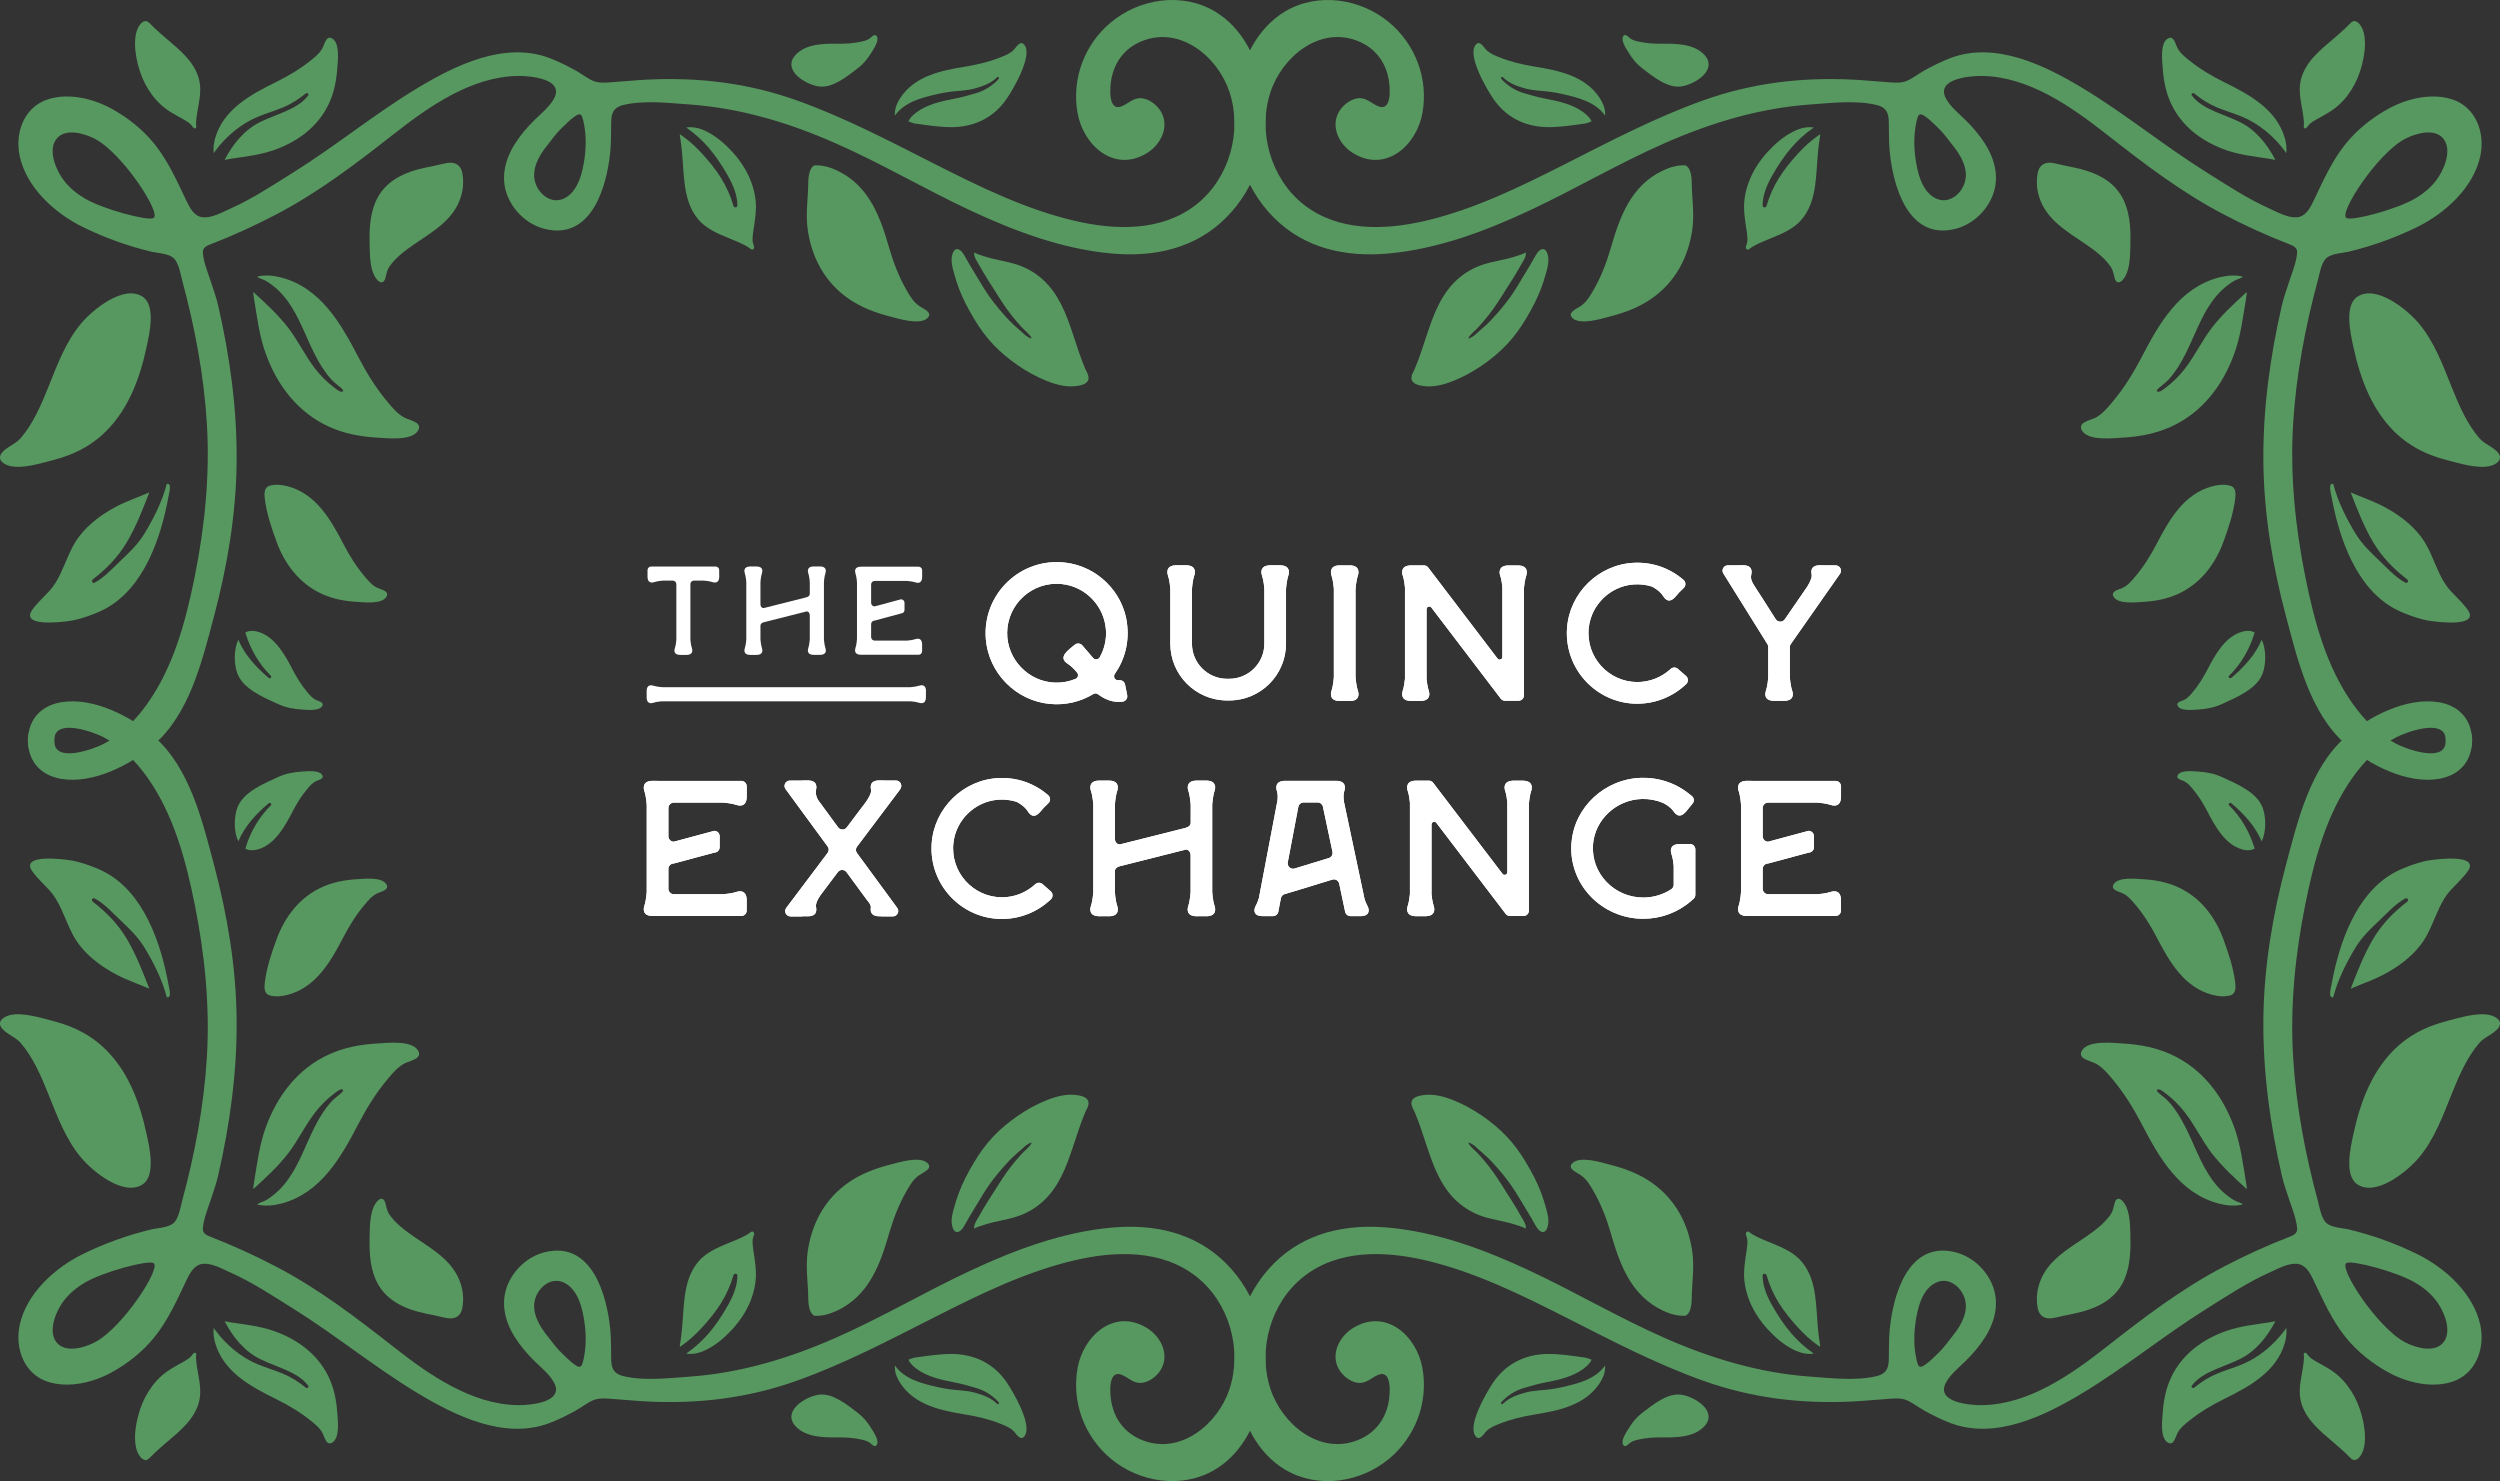 <svg xmlns="http://www.w3.org/2000/svg" id="Layer_2" data-name="Layer 2" viewBox="0 0 710.43 420.89"><rect x="0" y="0" width="710.43" height="420.89" fill="#333333" stroke="none"/><defs><style>      .cls-1 {        fill: #fff;      }      .cls-2 {        fill: #579860;      }    </style></defs><g id="Layer_1-2" data-name="Layer 1"><g><g><g><g><path class="cls-2" d="m351.42,394.73c1.47,9.02,5.76,18.18,13.84,22.95,9.3,5.49,21.42,3.61,29.52-3.17,7.53-6.3,11.17-16.11,9.43-25.78-1.65-9.17-10.47-17.13-19.81-11.28-3.89,2.44-6.42,7.54-3.82,11.82,1.16,1.92,3.62,3.8,5.96,3.72,2.08-.07,3.4-1.66,5.23-2.34,3.87-1.43,3.24,5.55,2.87,7.62-.91,5.1-3.91,9.02-8.77,10.96-10.87,4.35-21.52-4.5-24.82-14.47-3.73-11.29.07-24.67,9.47-32.03,9.85-7.71,23.04-7.29,34.62-4.57,13.95,3.28,27.07,9.74,39.79,16.19,12.82,6.51,25.6,13.22,39.18,18.05,13.78,4.9,27.7,6.57,42.29,5.87,3.07-.15,6.13-.47,9.2-.67,1.88-.12,4.21-.47,6.03.22,1.77.67,3.44,2.05,5.1,2.97,2.43,1.35,4.92,2.6,7.51,3.59,12.8,4.85,26.78-2.01,37.67-8.58,12.06-7.29,23-16.28,34.94-23.76,5.94-3.72,11.84-7.65,18.27-10.51,2.27-1.01,5.03-2.59,7.59-2.39s3.81,2.73,4.8,4.79c2.64,5.55,5.16,11.24,9.05,16.07,3.35,4.15,7.71,7.59,12.39,10.12,5.18,2.79,11.94,4.37,17.7,2.6,6.9-2.13,9.62-9.52,8.18-16.2-1.92-8.92-9.93-16.2-17.83-20.09-6.22-3.06-12.78-5.43-19.51-7.05-2.09-.5-5.49-.46-6.85-2.34-1.13-1.57-1.52-4.1-2.01-5.93-3.55-13.16-6.15-26.89-6.98-40.51-.9-14.72.57-29.27,3.47-43.7,2.52-12.51,5.99-25.53,13.5-36.06,3.25-4.56,7.33-8.72,12.34-11.33,2.5-1.31,13.03-5.31,13.97-.07.25,1.39-.02,2.21-.02,3.96,0,1.35,1.84,2.14,3.22,2.16,3.04.03,4.4-2.39,4.38-4.94-.06-7-4.57-10.22-9.39-11.05-9.09-1.56-19.86,3.95-26.5,9.77-10.13,8.89-13.65,23.8-16.98,36.32-3.8,14.27-6.29,29.04-6.45,43.83-.16,14.97,1.88,29.94,5.23,44.5.57,2.48,1.37,4.65,2.19,7.14.81,2.47,1.98,5.32,2.17,7.96.11,1.49-1.16,1.99-2.38,2.46-6.28,2.43-12.4,5.24-18.38,8.36-12.27,6.41-22.9,14.59-33.75,23.09-9.86,7.73-21.92,16.12-34.98,16.31-3.76.05-13.56-.87-10.17-6.65,1.34-2.28,3.47-3.98,5.34-5.8,2.12-2.07,4.09-4.37,5.67-6.88,2.95-4.7,4.19-10.16,1.82-15.36-1.93-4.25-5.83-7.68-10.39-8.79-13.26-3.24-17.61,12.07-18.56,22.03-.28,2.92-.17,5.75-.26,8.67-.08,2.58-.96,3.94-3.53,4.55-5.85,1.38-12.79.55-18.7.13-14.49-1.03-28.24-5.17-41.49-11.01-13.05-5.74-25.34-13.02-38.24-19.06-12.67-5.94-26.29-11.04-40.32-12.29-12.05-1.07-23.68,1.41-32.45,10.18-8.91,8.92-12.35,21.51-10.85,33.87.07.62.16,1.24.26,1.86Zm334.68-30.38c2.35,1.35,4.43,3.03,6.06,5.1,2.18,2.77,4.71,8.41,2.38,11.76-2.41,3.47-8.08,1.81-11.13.2-8.04-4.26-19.19-21.66-16.53-22.51,1.76-.8,14.08,2.5,19.22,5.46Zm-141.52,9.95c.14-.78.31-1.61.53-2.44.8-3.02,2.25-6.11,5.15-7.42,3.64-1.65,7.21,1.39,8.13,4.81,1.01,3.74-1.18,7.49-3.45,10.31-1.39,1.72-2.52,3.43-4.13,4.94-1.23,1.16-2.23,2.25-3.62,3.24-.85.61-1.74,1.1-2.16.03-.33-.86-.5-1.8-.66-2.7-.61-3.54-.43-7.23.2-10.76Z"></path><path class="cls-2" d="m669.95,336.6c5.37,3.47,14.09-3.69,17.33-7.51,4.49-5.29,6.91-11.96,9.46-18.31,2-4.96,4.3-10.36,7.85-14.44,1.46-1.68,3.95-2.46,5.29-4.11,1.51-1.86-.34-3.29-2.24-3.75-3.67-.89-8.81.77-12.36,1.68-3.24.83-6.32,2.02-9.15,3.68-1.6.94-3.11,2.03-4.53,3.28-7.35,6.53-10.83,15.83-12.84,25.22-.77,3.61-2.7,11.75,1.17,14.25Z"></path><path class="cls-2" d="m595.06,301.99c2.14.98,3.6,2.73,5.09,4.49,3.36,3.98,6.07,8.34,8.46,12.94,4.93,9.47,10.68,19.64,21.89,22.6,2.17.57,4.51.81,6.72.29.4-.27-1.62-.8-2.34-1.23-10.44-6.26-10.84-19.31-18.5-27.91-.96-1.07-1.84-1.61-2.91-2.56-.87-.77-.54-1.07-.11-1.05.69.02,1.56.79,2.08,1.17,1.98,1.46,3.87,3.37,5.39,5.31,2.86,3.68,4.85,7.95,7.68,11.66s6.7,7.24,9.79,10.06c.32.48.11-.9-.05-1.8-.88-5.26-1.51-10.59-3.35-15.64-3.26-8.97-9.09-16.67-18-20.71-4.29-1.95-8.84-2.79-13.52-3.07-2.81-.17-9.84-1.02-11.69,1.92-1.44,2.29,1.91,2.88,3.37,3.55Z"></path><path class="cls-2" d="m603.11,253.81c1.55.7,2.6,1.97,3.67,3.24,2.43,2.87,4.39,6.02,6.11,9.34,3.56,6.84,7.72,14.18,15.81,16.32,1.64.43,3.41.61,5.07.16,1.59-.43,1.58-2.18,1.43-3.52-.51-4.31-1.84-8.22-3.32-12.31-2.35-6.47-6.56-12.04-13-14.96-3.1-1.4-6.38-2.02-9.77-2.22-2.03-.12-7.11-.74-8.44,1.38-1.04,1.65,1.38,2.08,2.44,2.56Z"></path><path class="cls-2" d="m620.57,221.95c1.05.48,1.77,1.34,2.5,2.2,1.65,1.95,2.99,4.1,4.16,6.36,2.16,4.15,5.02,9.48,9.91,10.86,1.47.41,2.63.28,3.56-.19-.05-.17-.09-.34-.14-.51-1.36-4.39-3.81-8.57-7.09-11.8-.4-.39.19-.96.61-.61,3.46,2.91,6.87,6.55,8.61,10.82,1.39-2.72,1.23-6.98.31-9.51-1.6-4.41-7.32-6.81-11.7-8.8-2.11-.96-4.34-1.37-6.65-1.51-1.38-.08-4.84-.5-5.75.94-.71,1.12.94,1.42,1.66,1.74Z"></path><path class="cls-2" d="m463.2,410.03c.78-.59,1.7-.79,2.63-.99,2.11-.45,4.24-.6,6.39-.57,3.95.04,9.05.03,12.03-3.07,4.13-4.3-2.62-8.51-6.46-9.06-3.92-.56-7.98,2.75-11.2,5.22-1.55,1.19-2.75,2.69-3.76,4.35-.61,1-2.3,3.4-1.58,4.65.56.97,1.43-.14,1.96-.54Z"></path><path class="cls-2" d="m480.74,368.97c.05-4.4.79-8.8.18-13.19-1.09-7.8-4.71-15.05-11.82-19.89-3.42-2.33-7.29-3.82-11.41-4.88-2.47-.64-8.54-2.58-10.78-.54-1.74,1.58,1.12,2.66,2.28,3.46,1.71,1.17,2.65,2.84,3.62,4.52,2.19,3.8,3.72,7.8,4.92,11.93,2.47,8.5,5.54,17.72,14.9,22.1,1.9.89,4.03,1.52,6.2,1.43,0,0,1.85-.09,1.91-4.93Z"></path><path class="cls-2" d="m615.96,409.9c1.72,1.08,2.2-1.39,2.72-2.46.76-1.58,2.1-2.64,3.44-3.72,3.04-2.45,6.37-4.42,9.87-6.15,7.22-3.56,14.97-7.74,17.31-16,.39-1.36.57-2.82.39-4.23-.13.2-.25.41-.39.6-3.13,4.24-7.37,7.81-12.26,9.82-2.3.94-4.69,1.63-6.99,2.59-2.41,1-4.48,2.33-6.49,3.97-.36.3-1.04-.1-.71-.55,1.61-2.17,4.15-3.53,6.58-4.58,2.24-.97,4.54-1.78,6.75-2.82,4.74-2.24,8.03-6.34,10.42-10.92-.6.12-1.21.25-1.82.34-4,.61-8.04,1.03-11.88,2.34-6.82,2.33-12.71,6.58-15.85,13.13-1.51,3.16-2.19,6.51-2.44,9.98-.15,2.08-.86,7.27,1.35,8.66Z"></path><path class="cls-2" d="m419.35,408.18c1.15,1.34,2.2-.6,2.91-1.36,1.05-1.12,2.44-1.66,3.85-2.22,3.18-1.27,6.47-2.06,9.84-2.61,6.94-1.13,14.49-2.63,18.62-8.91.84-1.27,1.49-2.73,1.56-4.27.02-.33.01-.56-.02-.75-2.8,3.92-7.67,5.09-12.04,6.1-1.25.29-2.52.51-3.76.67-2.22.29-4.56.29-6.73.88-2.27.61-4.65,1.43-6.35,3.1-.56.56-.97,0-.42-.56,1.75-1.8,3.77-3.08,6.15-3.8,2.13-.64,4.25-1.24,6.43-1.65,3.6-.68,7.5-1.57,10.56-3.8.66-.48,1.29-1.06,1.79-1.7.21-.27.38-.58.55-.89-.69-.29-1.33-.54-1.69-.59-3.48-.51-7.69-1.16-11.24-1.05-6.19.2-11.4,2.85-14.94,7.95-1.74,2.52-7.64,12.43-5.06,15.45Z"></path><path class="cls-2" d="m580.3,373.98c1.11.86,2.58.75,3.91.43,1.64-.4,3.28-.73,4.94-1.07,6.14-1.25,11.95-3.73,14.57-9.84,1.75-4.08,1.79-8.73,1.66-13.09-.09-2.85-.16-7.06-2.33-9.23-.97-.97-1.82-.5-2.13.69s-.43,2.22-1.18,3.31c-1.79,2.57-4.55,4.61-7.11,6.36-5.25,3.58-11.08,6.87-13.13,13.31-.47,1.48-.73,3.04-.68,4.59.04,1.27.18,3.15,1.07,4.15.13.15.27.28.42.39Z"></path><path class="cls-2" d="m663.04,283.39c1.26-4.96,3.82-10.03,6.49-14.37,1.74-2.82,4.14-5.12,6.54-7.38,2.36-2.22,4.56-4.76,7.44-6.32.63-.34,1.08.52.54.93-3.85,2.95-7.15,6.33-9.64,10.52-2.7,4.55-4.5,9.29-6.41,14.19,3.05-1.33,6.23-2.39,9.19-3.93,4.06-2.11,7.92-4.91,10.72-8.56,2.44-3.17,3.6-6.99,5.31-10.56.82-1.72,1.78-3.39,3.05-4.81,1.09-1.22,4.8-4.73,5.44-6.28,1.66-4-8.79-2.7-10.99-2.4-2.95.39-7.54,2.05-10.13,3.43-11.04,5.91-15.83,20.06-17.97,31.56-.3,1.63-1.07,4.29.41,3.97Z"></path><path class="cls-2" d="m668.2,395.38c-1.31-2.09-2.98-4-4.99-5.46-1.04-.76-2.16-1.41-3.28-2.04-1.1-.62-2.28-1.19-3.28-1.96-.44-.34-.72-.72-1.04-1.16-.22-.3-.66-.5-.85-.21-.05.07-.08.16-.09.29-.03.3.05.63.05.94,0,.33-.03.67-.06,1-.06.68-.15,1.36-.27,2.04-.43,2.62-1.06,5.26-.8,7.93.29,3,1.86,5.68,3.84,7.9,1.77,1.98,3.84,3.68,5.86,5.4,1.04.89,2.07,1.79,3.07,2.72.48.45.95.91,1.41,1.38.37.38.84.83,1.42.75.96-.13,1.73-1.28,2.09-2.07.42-.91.62-1.91.71-2.9.23-2.55-.18-5.15-.82-7.61-.64-2.44-1.61-4.79-2.96-6.94Z"></path><path class="cls-2" d="m401.5,314.93c.2.44.42.87.58,1.25,1.29,3.08,2.3,6.27,3.35,9.44.99,2.99,2.02,5.99,3.46,8.8,1.33,2.62,3.03,5.06,5.22,7.04,2.14,1.94,4.68,3.39,7.42,4.27,2.99.96,6.12,1.31,9.1,2.29.73.24,1.75.53,2.44.85.11.05.33.28.44.23.19-.1.05-.73.02-.88-.2-.88-.78-1.63-1.2-2.41-1.67-3.09-3.66-5.99-5.51-8.97-1.61-2.6-3.37-5.1-5.37-7.41-.85-.98-1.73-2-2.72-2.85-.34-.29-1.17-1.18-1.39-1.65-.34-.73,1.61.58,1.84.8,1.48,1.41,3.09,2.64,4.5,4.14,2.04,2.16,4,4.48,5.71,6.91,1.49,2.11,2.73,4.38,4.1,6.57.94,1.51,1.84,3.05,2.7,4.6.42.76,1.06,1.84,1.96,2.11,1.13.33,1.61-1.14,1.76-1.98.29-1.57-.12-3.19-.55-4.7-.41-1.47-.85-2.93-1.39-4.36-1.13-3.01-2.66-5.91-4.31-8.66-1.58-2.65-3.37-5.15-5.5-7.4-2.1-2.21-4.46-4.16-6.98-5.89-2.57-1.77-5.32-3.29-8.22-4.44s-5.86-1.9-8.88-1.38c-.91.16-2.02.42-2.63,1.18s-.35,1.66.02,2.51Z"></path><path class="cls-2" d="m495.61,361.8c-.04,2.93.65,5.81,1.79,8.46,1.17,2.72,2.86,5.22,4.89,7.44,2.05,2.24,4.43,4.34,7.25,5.77,1.1.56,2.29,1.02,3.56,1.2.65.09,1.54.13,2.34-.04-.1-.07-.21-.13-.32-.2-2.29-1.59-4.36-3.53-6.18-5.64-2-2.33-3.72-4.99-5.25-7.65-1.47-2.56-2.81-5.61-2.81-8.63,0-.65.93-.76,1.11-.15.85,2.87,1.99,5.48,3.58,8.02,1.56,2.48,3.47,4.8,5.45,6.96,1.75,1.91,3.66,3.66,5.8,5.12.14.1.29.18.44.28-.01-.23-.04-.46-.07-.67-.12-.76-.24-1.52-.34-2.29-.19-1.59-.32-3.19-.44-4.79-.22-3.11-.37-6.25-1.05-9.28-.76-3.4-2.32-6.69-5.2-8.93-2.57-2-5.8-3.1-8.84-4.39-.79-.33-1.56-.68-2.32-1.07-.37-.19-.73-.38-1.08-.59-.32-.19-.6-.49-.93-.66-.14-.07-.26-.1-.37-.09-.45,0-.6.56-.45.97.22.6.39,1.13.4,1.78.02,1.49-.31,3.02-.52,4.5-.21,1.52-.41,3.04-.43,4.56Z"></path></g><g><path class="cls-2" d="m359.01,394.73c-1.47,9.02-5.76,18.18-13.84,22.95-9.3,5.49-21.42,3.61-29.52-3.17-7.53-6.3-11.17-16.11-9.43-25.78,1.65-9.17,10.47-17.13,19.81-11.28,3.89,2.44,6.42,7.54,3.82,11.82-1.16,1.92-3.62,3.8-5.96,3.72-2.08-.07-3.4-1.66-5.23-2.34-3.87-1.43-3.24,5.55-2.87,7.62.91,5.1,3.91,9.02,8.77,10.96,10.87,4.35,21.52-4.5,24.82-14.47,3.73-11.29-.07-24.67-9.47-32.03-9.85-7.71-23.04-7.29-34.62-4.57-13.95,3.28-27.07,9.74-39.79,16.19-12.82,6.51-25.6,13.22-39.18,18.05-13.78,4.9-27.7,6.57-42.29,5.87-3.07-.15-6.13-.47-9.2-.67-1.88-.12-4.21-.47-6.03.22-1.77.67-3.44,2.05-5.1,2.97-2.43,1.35-4.92,2.6-7.51,3.59-12.8,4.85-26.78-2.01-37.67-8.58-12.06-7.29-23-16.28-34.94-23.76-5.94-3.72-11.84-7.65-18.27-10.51-2.27-1.01-5.03-2.59-7.59-2.39s-3.81,2.73-4.8,4.79c-2.64,5.55-5.16,11.24-9.05,16.07-3.35,4.15-7.71,7.59-12.39,10.12-5.18,2.79-11.94,4.37-17.7,2.6-6.9-2.13-9.62-9.52-8.18-16.2,1.92-8.92,9.93-16.2,17.83-20.09,6.22-3.06,12.78-5.43,19.51-7.05,2.09-.5,5.49-.46,6.85-2.34,1.13-1.57,1.52-4.1,2.01-5.93,3.55-13.16,6.15-26.89,6.98-40.51.9-14.72-.57-29.27-3.47-43.7-2.52-12.51-5.99-25.53-13.5-36.06-3.25-4.56-7.33-8.72-12.34-11.33-2.5-1.31-13.03-5.31-13.97-.07-.25,1.39.02,2.21.02,3.96,0,1.35-1.84,2.14-3.22,2.16-3.04.03-4.4-2.39-4.38-4.94.06-7,4.57-10.22,9.39-11.05,9.09-1.56,19.86,3.95,26.5,9.77,10.13,8.89,13.65,23.8,16.98,36.32,3.8,14.27,6.29,29.04,6.45,43.83.16,14.97-1.88,29.94-5.23,44.5-.57,2.48-1.37,4.65-2.19,7.14s-1.98,5.32-2.17,7.96c-.11,1.49,1.16,1.99,2.38,2.46,6.28,2.43,12.4,5.24,18.38,8.36,12.27,6.41,22.9,14.59,33.75,23.09,9.86,7.73,21.92,16.12,34.98,16.31,3.76.05,13.56-.87,10.17-6.65-1.34-2.28-3.47-3.98-5.34-5.8-2.12-2.07-4.09-4.37-5.67-6.88-2.95-4.7-4.19-10.16-1.82-15.36,1.93-4.25,5.83-7.68,10.39-8.79,13.26-3.24,17.61,12.07,18.56,22.03.28,2.92.17,5.75.26,8.67.08,2.58.96,3.94,3.53,4.55,5.85,1.38,12.79.55,18.7.13,14.49-1.03,28.24-5.17,41.49-11.01,13.05-5.74,25.34-13.02,38.24-19.06,12.67-5.94,26.29-11.04,40.32-12.29,12.05-1.07,23.68,1.41,32.45,10.18,8.91,8.92,12.35,21.51,10.85,33.87-.07.62-.16,1.24-.26,1.86Zm-334.68-30.38c-2.35,1.35-4.43,3.03-6.06,5.1-2.18,2.77-4.71,8.41-2.38,11.76,2.41,3.47,8.08,1.81,11.13.2,8.04-4.26,19.19-21.66,16.53-22.51-1.76-.8-14.08,2.5-19.22,5.46Zm141.52,9.95c-.14-.78-.31-1.61-.53-2.44-.8-3.02-2.25-6.11-5.15-7.42-3.64-1.65-7.21,1.39-8.13,4.81-1.01,3.74,1.18,7.49,3.45,10.31,1.39,1.72,2.52,3.43,4.13,4.94,1.23,1.16,2.23,2.25,3.62,3.24.85.61,1.74,1.1,2.16.03.33-.86.5-1.8.66-2.7.61-3.54.43-7.23-.2-10.76Z"></path><path class="cls-2" d="m40.48,336.6c-5.37,3.47-14.09-3.69-17.33-7.51-4.49-5.29-6.91-11.96-9.46-18.31-2-4.96-4.3-10.36-7.85-14.44-1.46-1.68-3.95-2.46-5.29-4.11-1.51-1.86.34-3.29,2.24-3.75,3.67-.89,8.81.77,12.36,1.68,3.24.83,6.32,2.02,9.15,3.68,1.6.94,3.11,2.03,4.53,3.28,7.35,6.53,10.83,15.83,12.84,25.22.77,3.61,2.7,11.75-1.17,14.25Z"></path><path class="cls-2" d="m115.38,301.99c-2.14.98-3.6,2.73-5.09,4.49-3.36,3.98-6.07,8.34-8.46,12.94-4.93,9.47-10.68,19.64-21.89,22.6-2.17.57-4.51.81-6.72.29-.4-.27,1.62-.8,2.34-1.23,10.44-6.26,10.84-19.31,18.5-27.91.96-1.07,1.84-1.61,2.91-2.56.87-.77.54-1.07.11-1.05-.69.02-1.56.79-2.08,1.17-1.98,1.46-3.87,3.37-5.39,5.31-2.86,3.68-4.85,7.95-7.68,11.66s-6.7,7.24-9.79,10.06c-.32.48-.11-.9.05-1.8.88-5.26,1.51-10.59,3.35-15.64,3.26-8.97,9.09-16.67,18-20.71,4.29-1.95,8.84-2.79,13.52-3.07,2.81-.17,9.84-1.02,11.69,1.92,1.44,2.29-1.91,2.88-3.37,3.55Z"></path><path class="cls-2" d="m107.32,253.81c-1.55.7-2.6,1.97-3.67,3.24-2.43,2.87-4.39,6.02-6.11,9.34-3.56,6.84-7.72,14.18-15.81,16.32-1.64.43-3.41.61-5.07.16-1.59-.43-1.58-2.18-1.43-3.52.51-4.31,1.84-8.22,3.32-12.31,2.35-6.47,6.56-12.04,13-14.96,3.1-1.4,6.38-2.02,9.77-2.22,2.03-.12,7.11-.74,8.44,1.38,1.04,1.65-1.38,2.08-2.44,2.56Z"></path><path class="cls-2" d="m89.86,221.95c-1.05.48-1.77,1.34-2.5,2.2-1.65,1.95-2.99,4.1-4.16,6.36-2.16,4.15-5.02,9.48-9.91,10.86-1.47.41-2.63.28-3.56-.19.05-.17.09-.34.14-.51,1.36-4.39,3.81-8.57,7.09-11.8.4-.39-.19-.96-.61-.61-3.46,2.91-6.87,6.55-8.61,10.82-1.39-2.72-1.23-6.98-.31-9.51,1.6-4.41,7.32-6.81,11.7-8.8,2.11-.96,4.34-1.37,6.65-1.51,1.38-.08,4.84-.5,5.75.94.71,1.12-.94,1.42-1.66,1.74Z"></path><path class="cls-2" d="m247.23,410.03c-.78-.59-1.7-.79-2.63-.99-2.11-.45-4.24-.6-6.39-.57-3.95.04-9.05.03-12.03-3.07-4.13-4.3,2.62-8.51,6.46-9.06,3.92-.56,7.98,2.75,11.2,5.22,1.55,1.19,2.75,2.69,3.76,4.35.61,1,2.3,3.4,1.58,4.65-.56.97-1.43-.14-1.96-.54Z"></path><path class="cls-2" d="m229.69,368.97c-.05-4.4-.79-8.8-.18-13.19,1.09-7.8,4.71-15.05,11.82-19.89,3.42-2.33,7.29-3.82,11.41-4.88,2.47-.64,8.54-2.58,10.78-.54,1.74,1.58-1.12,2.66-2.28,3.46-1.71,1.17-2.65,2.84-3.62,4.52-2.19,3.8-3.72,7.8-4.92,11.93-2.47,8.5-5.54,17.72-14.9,22.1-1.9.89-4.03,1.52-6.2,1.43,0,0-1.85-.09-1.91-4.93Z"></path><path class="cls-2" d="m94.47,409.9c-1.72,1.08-2.2-1.39-2.72-2.46-.76-1.58-2.1-2.64-3.44-3.72-3.04-2.45-6.37-4.42-9.87-6.15-7.22-3.56-14.97-7.74-17.31-16-.39-1.36-.57-2.82-.39-4.23.13.2.25.41.39.6,3.13,4.24,7.37,7.81,12.26,9.82,2.3.94,4.69,1.63,6.99,2.59,2.41,1,4.48,2.33,6.49,3.97.36.3,1.04-.1.71-.55-1.61-2.17-4.15-3.53-6.58-4.58-2.24-.97-4.54-1.78-6.75-2.82-4.74-2.24-8.03-6.34-10.42-10.92.6.12,1.21.25,1.82.34,4,.61,8.04,1.03,11.88,2.34,6.82,2.33,12.71,6.58,15.85,13.13,1.51,3.16,2.19,6.51,2.44,9.98.15,2.08.86,7.27-1.35,8.66Z"></path><path class="cls-2" d="m291.08,408.18c-1.15,1.34-2.2-.6-2.91-1.36-1.05-1.12-2.44-1.66-3.85-2.22-3.18-1.27-6.47-2.06-9.84-2.61-6.94-1.13-14.49-2.63-18.62-8.91-.84-1.27-1.49-2.73-1.56-4.27-.02-.33-.01-.56.02-.75,2.8,3.92,7.67,5.09,12.04,6.1,1.25.29,2.52.51,3.76.67,2.22.29,4.56.29,6.73.88,2.27.61,4.65,1.43,6.35,3.1.56.56.97,0,.42-.56-1.75-1.8-3.77-3.08-6.15-3.8-2.13-.64-4.25-1.24-6.43-1.65-3.6-.68-7.5-1.57-10.56-3.8-.66-.48-1.29-1.06-1.79-1.7-.21-.27-.38-.58-.55-.89.69-.29,1.33-.54,1.69-.59,3.48-.51,7.69-1.16,11.24-1.05,6.19.2,11.4,2.85,14.94,7.95,1.74,2.52,7.64,12.43,5.06,15.45Z"></path><path class="cls-2" d="m130.13,373.98c-1.11.86-2.58.75-3.91.43-1.64-.4-3.28-.73-4.94-1.07-6.14-1.25-11.95-3.73-14.57-9.84-1.75-4.08-1.79-8.73-1.66-13.09.09-2.85.16-7.06,2.33-9.23.97-.97,1.82-.5,2.13.69s.43,2.22,1.18,3.31c1.79,2.57,4.55,4.61,7.11,6.36,5.25,3.58,11.08,6.87,13.13,13.31.47,1.48.73,3.04.68,4.59-.04,1.27-.18,3.15-1.07,4.15-.13.15-.27.28-.42.39Z"></path><path class="cls-2" d="m47.39,283.39c-1.26-4.96-3.82-10.03-6.49-14.37-1.74-2.82-4.14-5.12-6.54-7.38-2.36-2.22-4.56-4.76-7.44-6.32-.63-.34-1.08.52-.54.93,3.85,2.95,7.15,6.33,9.64,10.52,2.7,4.55,4.5,9.29,6.41,14.19-3.05-1.33-6.23-2.39-9.19-3.93-4.06-2.11-7.92-4.91-10.72-8.56-2.44-3.17-3.6-6.99-5.31-10.56-.82-1.72-1.78-3.39-3.05-4.81-1.09-1.22-4.8-4.73-5.44-6.28-1.66-4,8.79-2.7,10.99-2.4,2.95.39,7.54,2.05,10.13,3.43,11.04,5.91,15.83,20.06,17.97,31.56.3,1.63,1.07,4.29-.41,3.97Z"></path><path class="cls-2" d="m42.23,395.38c1.31-2.09,2.98-4,4.99-5.46,1.04-.76,2.16-1.41,3.28-2.04,1.1-.62,2.28-1.19,3.28-1.96.44-.34.72-.72,1.04-1.16.22-.3.66-.5.85-.21.05.07.08.16.09.29.03.3-.05.63-.05.94,0,.33.03.67.06,1,.06.68.15,1.36.27,2.04.43,2.62,1.06,5.26.8,7.93-.29,3-1.86,5.68-3.84,7.9-1.77,1.98-3.84,3.68-5.86,5.4-1.04.89-2.07,1.79-3.07,2.72-.48.45-.95.91-1.41,1.38-.37.38-.84.83-1.42.75-.96-.13-1.73-1.28-2.09-2.07-.42-.91-.62-1.91-.71-2.9-.23-2.55.18-5.15.82-7.61.64-2.44,1.61-4.79,2.96-6.94Z"></path><path class="cls-2" d="m308.93,314.93c-.2.44-.42.87-.58,1.25-1.29,3.08-2.3,6.27-3.35,9.44-.99,2.99-2.02,5.99-3.46,8.8-1.33,2.62-3.03,5.06-5.22,7.04-2.14,1.94-4.68,3.39-7.42,4.27-2.99.96-6.12,1.31-9.1,2.29-.73.24-1.75.53-2.44.85-.11.05-.33.28-.44.23-.19-.1-.05-.73-.02-.88.2-.88.78-1.63,1.2-2.41,1.67-3.09,3.66-5.99,5.51-8.97,1.61-2.6,3.37-5.1,5.37-7.41.85-.98,1.73-2,2.72-2.85.34-.29,1.17-1.18,1.39-1.65.34-.73-1.61.58-1.84.8-1.48,1.41-3.09,2.64-4.5,4.14-2.04,2.16-4,4.48-5.71,6.91-1.49,2.11-2.73,4.38-4.1,6.57-.94,1.51-1.84,3.05-2.7,4.6-.42.76-1.06,1.84-1.96,2.11-1.13.33-1.61-1.14-1.76-1.98-.29-1.57.12-3.19.55-4.7.41-1.47.85-2.93,1.39-4.36,1.13-3.01,2.66-5.91,4.31-8.66,1.58-2.65,3.37-5.15,5.5-7.4,2.1-2.21,4.46-4.16,6.98-5.89,2.57-1.77,5.32-3.29,8.22-4.44s5.86-1.9,8.88-1.38c.91.16,2.02.42,2.63,1.18s.35,1.66-.02,2.51Z"></path><path class="cls-2" d="m214.82,361.8c.04,2.93-.65,5.81-1.79,8.46-1.17,2.72-2.86,5.22-4.89,7.44-2.05,2.24-4.43,4.34-7.25,5.77-1.1.56-2.29,1.02-3.56,1.2-.65.09-1.54.13-2.34-.04.1-.07.21-.13.32-.2,2.29-1.59,4.36-3.53,6.18-5.64,2-2.33,3.72-4.99,5.25-7.65,1.47-2.56,2.81-5.61,2.81-8.63,0-.65-.93-.76-1.11-.15-.85,2.87-1.99,5.48-3.58,8.02-1.56,2.48-3.47,4.8-5.45,6.96-1.75,1.91-3.66,3.66-5.8,5.12-.14.1-.29.18-.44.28.01-.23.04-.46.07-.67.12-.76.24-1.52.34-2.29.19-1.59.32-3.19.44-4.79.22-3.11.37-6.25,1.05-9.28.76-3.4,2.32-6.69,5.2-8.93,2.57-2,5.8-3.1,8.84-4.39.79-.33,1.56-.68,2.32-1.07.37-.19.73-.38,1.08-.59.32-.19.6-.49.93-.66.14-.07.26-.1.37-.09.45,0,.6.56.45.97-.22.6-.39,1.13-.4,1.78-.02,1.49.31,3.02.52,4.5.21,1.52.41,3.04.43,4.56Z"></path></g></g><g><g><path class="cls-2" d="m351.42,26.16c1.47-9.02,5.76-18.18,13.84-22.95,9.3-5.49,21.42-3.61,29.52,3.17,7.53,6.3,11.17,16.11,9.43,25.78-1.65,9.17-10.47,17.13-19.81,11.28-3.89-2.44-6.42-7.54-3.82-11.82,1.16-1.92,3.62-3.8,5.96-3.72,2.08.07,3.4,1.66,5.23,2.34,3.87,1.43,3.24-5.55,2.87-7.62-.91-5.1-3.91-9.02-8.77-10.96-10.87-4.35-21.52,4.5-24.82,14.47-3.73,11.29.07,24.67,9.47,32.03,9.85,7.71,23.04,7.29,34.62,4.57,13.95-3.28,27.07-9.74,39.79-16.19s25.6-13.22,39.18-18.05c13.78-4.9,27.7-6.57,42.29-5.87,3.07.15,6.13.47,9.2.67,1.88.12,4.21.47,6.03-.22,1.77-.67,3.44-2.05,5.1-2.97,2.43-1.35,4.92-2.6,7.51-3.59,12.8-4.85,26.78,2.01,37.67,8.58,12.06,7.29,23,16.28,34.94,23.76,5.94,3.72,11.84,7.65,18.27,10.51,2.27,1.01,5.03,2.59,7.59,2.39s3.81-2.73,4.8-4.79c2.64-5.55,5.16-11.24,9.05-16.07,3.35-4.15,7.71-7.59,12.39-10.12,5.18-2.79,11.94-4.37,17.7-2.6,6.9,2.13,9.62,9.52,8.18,16.2-1.92,8.92-9.93,16.2-17.83,20.09-6.22,3.06-12.78,5.43-19.51,7.05-2.09.5-5.49.46-6.85,2.34-1.13,1.57-1.52,4.1-2.01,5.93-3.55,13.16-6.15,26.89-6.98,40.51-.9,14.72.57,29.27,3.47,43.7,2.52,12.51,5.99,25.53,13.5,36.06,3.25,4.56,7.33,8.72,12.34,11.33,2.5,1.31,13.03,5.31,13.97.07.25-1.39-.02-2.21-.02-3.96,0-1.35,1.84-2.14,3.22-2.16,3.04-.03,4.4,2.39,4.38,4.94-.06,7-4.57,10.22-9.39,11.05-9.09,1.56-19.86-3.95-26.5-9.77-10.13-8.89-13.65-23.8-16.98-36.32-3.8-14.27-6.29-29.04-6.45-43.83-.16-14.97,1.88-29.94,5.23-44.5.57-2.48,1.37-4.65,2.19-7.14.81-2.47,1.98-5.32,2.17-7.96.11-1.49-1.16-1.99-2.38-2.46-6.28-2.43-12.4-5.24-18.38-8.36-12.27-6.41-22.9-14.59-33.75-23.09-9.86-7.73-21.92-16.12-34.98-16.31-3.76-.05-13.56.87-10.17,6.65,1.34,2.28,3.47,3.98,5.34,5.8,2.12,2.07,4.09,4.37,5.67,6.88,2.95,4.7,4.19,10.16,1.82,15.36-1.93,4.25-5.83,7.68-10.39,8.79-13.26,3.24-17.61-12.07-18.56-22.03-.28-2.92-.17-5.75-.26-8.67-.08-2.58-.96-3.94-3.53-4.55-5.85-1.38-12.79-.55-18.7-.13-14.49,1.03-28.24,5.17-41.49,11.01-13.05,5.74-25.34,13.02-38.24,19.06-12.67,5.94-26.29,11.04-40.32,12.29-12.05,1.07-23.68-1.41-32.45-10.18-8.91-8.92-12.35-21.51-10.85-33.87.07-.62.16-1.24.26-1.86Zm334.68,30.38c2.35-1.35,4.43-3.03,6.06-5.1,2.18-2.77,4.71-8.41,2.38-11.76-2.41-3.47-8.08-1.81-11.13-.2-8.04,4.26-19.19,21.66-16.53,22.51,1.76.8,14.08-2.5,19.22-5.46Zm-141.52-9.95c.14.78.31,1.61.53,2.44.8,3.02,2.25,6.11,5.15,7.42,3.64,1.65,7.21-1.39,8.13-4.81,1.01-3.74-1.18-7.49-3.45-10.31-1.39-1.72-2.52-3.43-4.13-4.94-1.23-1.16-2.23-2.25-3.62-3.24-.85-.61-1.74-1.1-2.16-.03-.33.86-.5,1.8-.66,2.7-.61,3.54-.43,7.23.2,10.76Z"></path><path class="cls-2" d="m669.95,84.29c5.37-3.47,14.09,3.69,17.33,7.51,4.49,5.29,6.91,11.96,9.46,18.31,2,4.96,4.3,10.36,7.85,14.44,1.46,1.68,3.95,2.46,5.29,4.11,1.51,1.86-.34,3.29-2.24,3.75-3.67.89-8.81-.77-12.36-1.68-3.24-.83-6.32-2.02-9.15-3.68-1.6-.94-3.11-2.03-4.53-3.28-7.35-6.53-10.83-15.83-12.84-25.22-.77-3.61-2.7-11.75,1.17-14.25Z"></path><path class="cls-2" d="m595.06,118.9c2.14-.98,3.6-2.73,5.09-4.49,3.36-3.98,6.07-8.34,8.46-12.94,4.93-9.47,10.68-19.64,21.89-22.6,2.17-.57,4.51-.81,6.72-.29.4.27-1.62.8-2.34,1.23-10.44,6.26-10.84,19.31-18.5,27.91-.96,1.07-1.84,1.61-2.91,2.56-.87.77-.54,1.07-.11,1.05.69-.02,1.56-.79,2.08-1.17,1.98-1.46,3.87-3.37,5.39-5.31,2.86-3.68,4.85-7.95,7.68-11.66s6.7-7.24,9.79-10.06c.32-.48.11.9-.05,1.8-.88,5.26-1.51,10.59-3.35,15.64-3.26,8.97-9.09,16.67-18,20.71-4.29,1.95-8.84,2.79-13.52,3.07-2.81.17-9.84,1.02-11.69-1.92-1.44-2.29,1.91-2.88,3.37-3.55Z"></path><path class="cls-2" d="m603.11,167.08c1.55-.7,2.6-1.97,3.67-3.24,2.43-2.87,4.39-6.02,6.11-9.34,3.56-6.84,7.72-14.18,15.81-16.32,1.64-.43,3.41-.61,5.07-.16,1.59.43,1.58,2.18,1.43,3.52-.51,4.31-1.84,8.22-3.32,12.31-2.35,6.47-6.56,12.04-13,14.96-3.1,1.4-6.38,2.02-9.77,2.22-2.03.12-7.11.74-8.44-1.38-1.04-1.65,1.38-2.08,2.44-2.56Z"></path><path class="cls-2" d="m620.57,198.94c1.05-.48,1.77-1.34,2.5-2.2,1.65-1.95,2.99-4.1,4.16-6.36,2.16-4.15,5.02-9.48,9.91-10.86,1.47-.41,2.63-.28,3.56.19-.05.17-.09.34-.14.51-1.36,4.39-3.81,8.57-7.09,11.8-.4.39.19.96.61.61,3.46-2.91,6.87-6.55,8.61-10.82,1.39,2.72,1.23,6.98.31,9.51-1.6,4.41-7.32,6.81-11.7,8.8-2.11.96-4.34,1.37-6.65,1.51-1.38.08-4.84.5-5.75-.94-.71-1.12.94-1.42,1.66-1.74Z"></path><path class="cls-2" d="m463.2,10.87c.78.59,1.7.79,2.63.99,2.11.45,4.24.6,6.39.57,3.95-.04,9.05-.03,12.03,3.07,4.13,4.3-2.62,8.51-6.46,9.06-3.92.56-7.98-2.75-11.2-5.22-1.55-1.19-2.75-2.69-3.76-4.35-.61-1-2.3-3.4-1.58-4.65.56-.97,1.43.14,1.96.54Z"></path><path class="cls-2" d="m480.74,51.93c.05,4.4.79,8.8.18,13.19-1.09,7.8-4.71,15.05-11.82,19.89-3.42,2.33-7.29,3.82-11.41,4.88-2.47.64-8.54,2.58-10.78.54-1.74-1.58,1.12-2.66,2.28-3.46,1.71-1.17,2.65-2.84,3.62-4.52,2.19-3.8,3.72-7.8,4.92-11.93,2.47-8.5,5.54-17.72,14.9-22.1,1.9-.89,4.03-1.52,6.2-1.43,0,0,1.85.09,1.91,4.93Z"></path><path class="cls-2" d="m615.96,10.99c1.72-1.08,2.2,1.39,2.72,2.46.76,1.58,2.1,2.64,3.44,3.72,3.04,2.45,6.37,4.42,9.87,6.15,7.22,3.56,14.97,7.74,17.31,16,.39,1.36.57,2.82.39,4.23-.13-.2-.25-.41-.39-.6-3.13-4.24-7.37-7.81-12.26-9.82-2.3-.94-4.69-1.63-6.99-2.59-2.41-1-4.48-2.33-6.49-3.97-.36-.3-1.04.1-.71.55,1.61,2.17,4.15,3.53,6.58,4.58,2.24.97,4.54,1.78,6.75,2.82,4.74,2.24,8.03,6.34,10.42,10.92-.6-.12-1.21-.25-1.82-.34-4-.61-8.04-1.03-11.88-2.34-6.82-2.33-12.71-6.58-15.85-13.13-1.51-3.16-2.19-6.51-2.44-9.98-.15-2.08-.86-7.27,1.35-8.66Z"></path><path class="cls-2" d="m419.35,12.71c1.15-1.34,2.2.6,2.91,1.36,1.05,1.12,2.44,1.66,3.85,2.22,3.18,1.27,6.47,2.06,9.84,2.61,6.94,1.13,14.49,2.63,18.62,8.91.84,1.27,1.49,2.73,1.56,4.27.02.33.01.56-.02.75-2.8-3.92-7.67-5.09-12.04-6.1-1.25-.29-2.52-.51-3.76-.67-2.22-.29-4.56-.29-6.73-.88-2.27-.61-4.65-1.43-6.35-3.1-.56-.56-.97,0-.42.56,1.75,1.8,3.77,3.08,6.15,3.8,2.13.64,4.25,1.24,6.43,1.65,3.6.68,7.5,1.57,10.56,3.8.66.48,1.29,1.06,1.79,1.7.21.27.38.58.55.89-.69.29-1.33.54-1.69.59-3.48.51-7.69,1.16-11.24,1.05-6.19-.2-11.4-2.85-14.94-7.95-1.74-2.52-7.64-12.43-5.06-15.45Z"></path><path class="cls-2" d="m580.3,46.91c1.11-.86,2.58-.75,3.91-.43,1.64.4,3.28.73,4.94,1.07,6.14,1.25,11.95,3.73,14.57,9.84,1.75,4.08,1.79,8.73,1.66,13.09-.09,2.85-.16,7.06-2.33,9.23-.97.97-1.82.5-2.13-.69s-.43-2.22-1.18-3.31c-1.79-2.57-4.55-4.61-7.11-6.36-5.25-3.58-11.08-6.87-13.13-13.31-.47-1.48-.73-3.04-.68-4.59.04-1.27.18-3.15,1.07-4.15.13-.15.27-.28.42-.39Z"></path><path class="cls-2" d="m663.04,137.5c1.26,4.96,3.82,10.03,6.49,14.37,1.74,2.82,4.14,5.12,6.54,7.38,2.36,2.22,4.56,4.76,7.44,6.32.63.34,1.08-.52.54-.93-3.85-2.95-7.15-6.33-9.64-10.52-2.7-4.55-4.5-9.29-6.41-14.19,3.05,1.33,6.23,2.39,9.19,3.93,4.06,2.11,7.92,4.91,10.72,8.56,2.44,3.17,3.6,6.99,5.31,10.56.82,1.72,1.78,3.39,3.05,4.81,1.09,1.22,4.8,4.73,5.44,6.28,1.66,4-8.79,2.7-10.99,2.4-2.95-.39-7.54-2.05-10.13-3.43-11.04-5.91-15.83-20.06-17.97-31.56-.3-1.63-1.07-4.29.41-3.97Z"></path><path class="cls-2" d="m668.2,25.52c-1.31,2.09-2.98,4-4.99,5.46-1.04.76-2.16,1.41-3.28,2.04-1.1.62-2.28,1.19-3.28,1.96-.44.34-.72.72-1.04,1.16-.22.3-.66.5-.85.21-.05-.07-.08-.16-.09-.29-.03-.3.05-.63.05-.94,0-.33-.03-.67-.06-1-.06-.68-.15-1.36-.27-2.04-.43-2.62-1.06-5.26-.8-7.93.29-3,1.86-5.68,3.84-7.9,1.77-1.98,3.84-3.68,5.86-5.4,1.04-.89,2.07-1.79,3.07-2.72.48-.45.95-.91,1.41-1.38.37-.38.84-.83,1.42-.75.96.13,1.73,1.28,2.09,2.07.42.91.62,1.91.71,2.9.23,2.55-.18,5.15-.82,7.61-.64,2.44-1.61,4.79-2.96,6.94Z"></path><path class="cls-2" d="m401.5,105.96c.2-.44.42-.87.58-1.25,1.29-3.08,2.3-6.27,3.35-9.44.99-2.99,2.02-5.99,3.46-8.8,1.33-2.62,3.03-5.06,5.22-7.04,2.14-1.94,4.68-3.39,7.42-4.27,2.99-.96,6.12-1.31,9.1-2.29.73-.24,1.75-.53,2.44-.85.11-.05.33-.28.44-.23.19.1.05.73.02.88-.2.88-.78,1.63-1.2,2.41-1.67,3.09-3.66,5.99-5.51,8.97-1.61,2.6-3.37,5.1-5.37,7.41-.85.98-1.73,2-2.72,2.85-.34.29-1.17,1.18-1.39,1.65-.34.73,1.61-.58,1.84-.8,1.48-1.41,3.09-2.64,4.5-4.14,2.04-2.16,4-4.48,5.71-6.91,1.49-2.11,2.73-4.38,4.1-6.57.94-1.51,1.84-3.05,2.7-4.6.42-.76,1.06-1.84,1.96-2.11,1.13-.33,1.61,1.14,1.76,1.98.29,1.57-.12,3.19-.55,4.7-.41,1.47-.85,2.93-1.39,4.36-1.13,3.01-2.66,5.91-4.31,8.66-1.58,2.65-3.37,5.15-5.5,7.4-2.1,2.21-4.46,4.16-6.98,5.89-2.57,1.77-5.32,3.29-8.22,4.44s-5.86,1.9-8.88,1.38c-.91-.16-2.02-.42-2.63-1.18s-.35-1.66.02-2.51Z"></path><path class="cls-2" d="m495.61,59.09c-.04-2.93.65-5.81,1.79-8.46,1.17-2.72,2.86-5.22,4.89-7.44,2.05-2.24,4.43-4.34,7.25-5.77,1.1-.56,2.29-1.02,3.56-1.2.65-.09,1.54-.13,2.34.04-.1.07-.21.13-.32.2-2.29,1.59-4.36,3.53-6.18,5.64-2,2.33-3.72,4.99-5.25,7.65-1.47,2.56-2.81,5.61-2.81,8.63,0,.65.93.76,1.11.15.85-2.87,1.99-5.48,3.58-8.02,1.56-2.48,3.47-4.8,5.45-6.96,1.75-1.91,3.66-3.66,5.8-5.12.14-.1.29-.18.44-.28-.01.23-.04.46-.07.67-.12.76-.24,1.52-.34,2.29-.19,1.59-.32,3.19-.44,4.79-.22,3.11-.37,6.25-1.05,9.28-.76,3.4-2.32,6.69-5.2,8.93-2.57,2-5.8,3.1-8.84,4.39-.79.33-1.56.68-2.32,1.07-.37.19-.73.38-1.08.59-.32.19-.6.49-.93.66-.14.07-.26.1-.37.09-.45,0-.6-.56-.45-.97.22-.6.39-1.13.4-1.78.02-1.49-.31-3.02-.52-4.5-.21-1.52-.41-3.04-.43-4.56Z"></path></g><g><path class="cls-2" d="m359.01,26.16c-1.47-9.02-5.76-18.18-13.84-22.95-9.3-5.49-21.42-3.61-29.52,3.17-7.53,6.3-11.17,16.11-9.43,25.78,1.65,9.17,10.47,17.13,19.81,11.28,3.89-2.44,6.42-7.54,3.82-11.82-1.16-1.92-3.62-3.8-5.96-3.72-2.08.07-3.4,1.66-5.23,2.34-3.87,1.43-3.24-5.55-2.87-7.62.91-5.1,3.91-9.02,8.77-10.96,10.87-4.35,21.52,4.5,24.82,14.47,3.73,11.29-.07,24.67-9.47,32.03-9.85,7.71-23.04,7.29-34.62,4.57-13.95-3.28-27.07-9.74-39.79-16.19s-25.6-13.22-39.18-18.05c-13.78-4.9-27.7-6.57-42.29-5.87-3.07.15-6.13.47-9.2.67-1.88.12-4.21.47-6.03-.22-1.77-.67-3.44-2.05-5.1-2.97-2.43-1.35-4.92-2.6-7.51-3.59-12.8-4.85-26.78,2.01-37.67,8.58-12.06,7.29-23,16.28-34.94,23.76-5.94,3.72-11.84,7.65-18.27,10.51-2.27,1.01-5.03,2.59-7.59,2.39s-3.81-2.73-4.8-4.79c-2.64-5.55-5.16-11.24-9.05-16.07-3.35-4.15-7.71-7.59-12.39-10.12-5.18-2.79-11.94-4.37-17.7-2.6-6.9,2.13-9.62,9.52-8.18,16.2,1.92,8.92,9.93,16.2,17.83,20.09,6.22,3.06,12.78,5.43,19.51,7.05,2.09.5,5.49.46,6.85,2.34,1.13,1.57,1.52,4.1,2.01,5.93,3.55,13.16,6.15,26.89,6.98,40.51.9,14.72-.57,29.27-3.47,43.7-2.52,12.51-5.99,25.53-13.5,36.06-3.25,4.56-7.33,8.72-12.34,11.33-2.5,1.31-13.03,5.31-13.97.07-.25-1.39.02-2.21.02-3.96,0-1.35-1.84-2.14-3.22-2.16-3.04-.03-4.4,2.39-4.38,4.94.06,7,4.57,10.22,9.39,11.05,9.09,1.56,19.86-3.95,26.5-9.77,10.13-8.89,13.65-23.8,16.98-36.32,3.8-14.27,6.29-29.04,6.45-43.83.16-14.97-1.88-29.94-5.23-44.5-.57-2.48-1.37-4.65-2.19-7.14s-1.98-5.32-2.17-7.96c-.11-1.49,1.16-1.99,2.38-2.46,6.28-2.43,12.4-5.24,18.38-8.36,12.27-6.41,22.9-14.59,33.75-23.09,9.86-7.73,21.92-16.12,34.98-16.31,3.76-.05,13.56.87,10.17,6.65-1.34,2.28-3.47,3.98-5.34,5.8-2.12,2.07-4.09,4.37-5.67,6.88-2.95,4.7-4.19,10.16-1.82,15.36,1.93,4.25,5.83,7.68,10.39,8.79,13.26,3.24,17.61-12.07,18.56-22.03.28-2.92.17-5.75.26-8.67.08-2.58.96-3.94,3.53-4.55,5.85-1.38,12.79-.55,18.7-.13,14.49,1.03,28.24,5.17,41.49,11.01,13.05,5.74,25.34,13.02,38.24,19.06,12.67,5.94,26.29,11.04,40.32,12.29,12.05,1.07,23.68-1.41,32.45-10.18,8.91-8.92,12.35-21.51,10.85-33.87-.07-.62-.16-1.24-.26-1.86ZM24.33,56.54c-2.35-1.35-4.43-3.03-6.06-5.1-2.18-2.77-4.71-8.41-2.38-11.76,2.41-3.47,8.08-1.81,11.13-.2,8.04,4.26,19.19,21.66,16.53,22.51-1.76.8-14.08-2.5-19.22-5.46Zm141.52-9.95c-.14.78-.31,1.61-.53,2.44-.8,3.02-2.25,6.11-5.15,7.42-3.64,1.65-7.21-1.39-8.13-4.81-1.01-3.74,1.18-7.49,3.45-10.31,1.39-1.72,2.52-3.43,4.13-4.94,1.23-1.16,2.23-2.25,3.62-3.24.85-.61,1.74-1.1,2.16-.03.33.86.5,1.8.66,2.7.61,3.54.43,7.23-.2,10.76Z"></path><path class="cls-2" d="m40.48,84.29c-5.37-3.47-14.09,3.69-17.33,7.51-4.49,5.29-6.91,11.96-9.46,18.31-2,4.96-4.3,10.36-7.85,14.44-1.46,1.68-3.95,2.46-5.29,4.11-1.51,1.86.34,3.29,2.24,3.75,3.67.89,8.81-.77,12.36-1.68,3.24-.83,6.32-2.02,9.15-3.68,1.6-.94,3.11-2.03,4.53-3.28,7.35-6.53,10.83-15.83,12.84-25.22.77-3.61,2.7-11.75-1.17-14.25Z"></path><path class="cls-2" d="m115.38,118.9c-2.14-.98-3.6-2.73-5.09-4.49-3.36-3.98-6.07-8.34-8.46-12.94-4.93-9.47-10.68-19.64-21.89-22.6-2.17-.57-4.51-.81-6.72-.29-.4.27,1.62.8,2.34,1.23,10.44,6.26,10.84,19.31,18.5,27.91.96,1.07,1.84,1.61,2.91,2.56.87.77.54,1.07.11,1.05-.69-.02-1.56-.79-2.08-1.17-1.98-1.46-3.87-3.37-5.39-5.31-2.86-3.68-4.85-7.95-7.68-11.66s-6.7-7.24-9.79-10.06c-.32-.48-.11.9.05,1.8.88,5.26,1.51,10.59,3.35,15.64,3.26,8.97,9.09,16.67,18,20.71,4.29,1.95,8.84,2.79,13.52,3.07,2.81.17,9.84,1.02,11.69-1.92,1.44-2.29-1.91-2.88-3.37-3.55Z"></path><path class="cls-2" d="m107.32,167.08c-1.55-.7-2.6-1.97-3.67-3.24-2.43-2.87-4.39-6.02-6.11-9.34-3.56-6.84-7.72-14.18-15.81-16.32-1.64-.43-3.41-.61-5.07-.16-1.59.43-1.58,2.18-1.43,3.52.51,4.31,1.84,8.22,3.32,12.31,2.35,6.47,6.56,12.04,13,14.96,3.1,1.4,6.38,2.02,9.77,2.22,2.03.12,7.11.74,8.44-1.38,1.04-1.65-1.38-2.08-2.44-2.56Z"></path><path class="cls-2" d="m89.86,198.94c-1.05-.48-1.77-1.34-2.5-2.2-1.65-1.95-2.99-4.1-4.16-6.36-2.16-4.15-5.02-9.48-9.91-10.86-1.47-.41-2.63-.28-3.56.19.05.17.09.34.14.51,1.36,4.39,3.81,8.57,7.09,11.8.4.39-.19.96-.61.61-3.46-2.91-6.87-6.55-8.61-10.82-1.39,2.72-1.23,6.98-.31,9.51,1.6,4.41,7.32,6.81,11.7,8.8,2.11.96,4.34,1.37,6.65,1.51,1.38.08,4.84.5,5.75-.94.71-1.12-.94-1.42-1.66-1.74Z"></path><path class="cls-2" d="m247.23,10.87c-.78.59-1.7.79-2.63.99-2.11.45-4.24.6-6.39.57-3.95-.04-9.05-.03-12.03,3.07-4.13,4.3,2.62,8.51,6.46,9.06,3.92.56,7.98-2.75,11.2-5.22,1.55-1.19,2.75-2.69,3.76-4.35.61-1,2.3-3.4,1.58-4.65-.56-.97-1.43.14-1.96.54Z"></path><path class="cls-2" d="m229.69,51.93c-.05,4.4-.79,8.8-.18,13.19,1.09,7.8,4.71,15.05,11.82,19.89,3.42,2.33,7.29,3.82,11.41,4.88,2.47.64,8.54,2.58,10.78.54,1.74-1.58-1.12-2.66-2.28-3.46-1.71-1.17-2.65-2.84-3.62-4.52-2.19-3.8-3.72-7.8-4.92-11.93-2.47-8.5-5.54-17.72-14.9-22.1-1.9-.89-4.03-1.52-6.2-1.43,0,0-1.85.09-1.91,4.93Z"></path><path class="cls-2" d="m94.47,10.99c-1.72-1.08-2.2,1.39-2.72,2.46-.76,1.58-2.1,2.64-3.44,3.72-3.04,2.45-6.37,4.42-9.87,6.15-7.22,3.56-14.97,7.74-17.31,16-.39,1.36-.57,2.82-.39,4.23.13-.2.25-.41.39-.6,3.13-4.24,7.37-7.81,12.26-9.82,2.3-.94,4.69-1.63,6.99-2.59,2.41-1,4.48-2.33,6.49-3.97.36-.3,1.04.1.71.55-1.61,2.17-4.15,3.53-6.58,4.58-2.24.97-4.54,1.78-6.75,2.82-4.74,2.24-8.03,6.34-10.42,10.92.6-.12,1.21-.25,1.82-.34,4-.61,8.04-1.03,11.88-2.34,6.82-2.33,12.71-6.58,15.85-13.13,1.51-3.16,2.19-6.51,2.44-9.98.15-2.08.86-7.27-1.35-8.66Z"></path><path class="cls-2" d="m291.08,12.71c-1.15-1.34-2.2.6-2.91,1.36-1.05,1.12-2.44,1.66-3.85,2.22-3.18,1.27-6.47,2.06-9.84,2.61-6.94,1.13-14.49,2.63-18.62,8.91-.84,1.27-1.49,2.73-1.56,4.27-.02.33-.01.56.02.75,2.8-3.92,7.67-5.09,12.04-6.1,1.25-.29,2.52-.51,3.76-.67,2.22-.29,4.56-.29,6.73-.88,2.27-.61,4.65-1.43,6.35-3.1.56-.56.97,0,.42.56-1.75,1.8-3.77,3.08-6.15,3.8-2.13.64-4.25,1.24-6.43,1.65-3.6.68-7.5,1.57-10.56,3.8-.66.48-1.29,1.06-1.79,1.7-.21.27-.38.58-.55.89.69.29,1.33.54,1.69.59,3.48.51,7.69,1.16,11.24,1.05,6.19-.2,11.4-2.85,14.94-7.95,1.74-2.52,7.64-12.43,5.06-15.45Z"></path><path class="cls-2" d="m130.13,46.91c-1.11-.86-2.58-.75-3.91-.43-1.64.4-3.28.73-4.94,1.07-6.14,1.25-11.95,3.73-14.57,9.84-1.75,4.08-1.79,8.73-1.66,13.09.09,2.85.16,7.06,2.33,9.23.97.97,1.82.5,2.13-.69s.43-2.22,1.18-3.31c1.79-2.57,4.55-4.61,7.11-6.36,5.25-3.58,11.08-6.87,13.13-13.31.47-1.48.73-3.04.68-4.59-.04-1.27-.18-3.15-1.07-4.15-.13-.15-.27-.28-.42-.39Z"></path><path class="cls-2" d="m47.39,137.5c-1.26,4.96-3.82,10.03-6.49,14.37-1.74,2.82-4.14,5.12-6.54,7.38-2.36,2.22-4.56,4.76-7.44,6.32-.63.34-1.08-.52-.54-.93,3.85-2.95,7.15-6.33,9.64-10.52,2.7-4.55,4.5-9.29,6.41-14.19-3.05,1.33-6.23,2.39-9.19,3.93-4.06,2.11-7.92,4.91-10.72,8.56-2.44,3.17-3.6,6.99-5.31,10.56-.82,1.72-1.78,3.39-3.05,4.81-1.09,1.22-4.8,4.73-5.44,6.28-1.66,4,8.79,2.7,10.99,2.4,2.95-.39,7.54-2.05,10.13-3.43,11.04-5.91,15.83-20.06,17.97-31.56.3-1.63,1.07-4.29-.41-3.97Z"></path><path class="cls-2" d="m42.23,25.52c1.31,2.09,2.98,4,4.99,5.46,1.04.76,2.16,1.41,3.28,2.04,1.1.62,2.28,1.19,3.28,1.96.44.34.72.72,1.04,1.16.22.3.66.5.85.21.05-.07.08-.16.09-.29.03-.3-.05-.63-.05-.94,0-.33.03-.67.06-1,.06-.68.15-1.36.27-2.04.43-2.62,1.06-5.26.8-7.93-.29-3-1.86-5.68-3.84-7.9-1.77-1.98-3.84-3.68-5.86-5.4-1.04-.89-2.07-1.79-3.07-2.72-.48-.45-.95-.91-1.41-1.38-.37-.38-.84-.83-1.42-.75-.96.13-1.73,1.28-2.09,2.07-.42.91-.62,1.91-.71,2.9-.23,2.55.18,5.15.82,7.61.64,2.44,1.61,4.79,2.96,6.94Z"></path><path class="cls-2" d="m308.93,105.96c-.2-.44-.42-.87-.58-1.25-1.29-3.08-2.3-6.27-3.35-9.44-.99-2.99-2.02-5.99-3.46-8.8-1.33-2.62-3.03-5.06-5.22-7.04-2.14-1.94-4.68-3.39-7.42-4.27-2.99-.96-6.12-1.31-9.1-2.29-.73-.24-1.75-.53-2.44-.85-.11-.05-.33-.28-.44-.23-.19.1-.05.73-.02.88.2.88.78,1.63,1.2,2.41,1.67,3.09,3.66,5.99,5.51,8.97,1.61,2.6,3.37,5.1,5.37,7.41.85.98,1.73,2,2.72,2.85.34.29,1.17,1.18,1.39,1.65.34.73-1.61-.58-1.84-.8-1.48-1.41-3.09-2.64-4.5-4.14-2.04-2.16-4-4.48-5.71-6.91-1.49-2.11-2.73-4.38-4.1-6.57-.94-1.51-1.84-3.05-2.7-4.6-.42-.76-1.06-1.84-1.96-2.11-1.13-.33-1.61,1.14-1.76,1.98-.29,1.57.12,3.19.55,4.7.41,1.47.85,2.93,1.39,4.36,1.13,3.01,2.66,5.91,4.31,8.66,1.58,2.65,3.37,5.15,5.5,7.4,2.1,2.21,4.46,4.16,6.98,5.89,2.57,1.77,5.32,3.29,8.22,4.44s5.86,1.9,8.88,1.38c.91-.16,2.02-.42,2.63-1.18s.35-1.66-.02-2.51Z"></path><path class="cls-2" d="m214.82,59.09c.04-2.93-.65-5.81-1.79-8.46-1.17-2.72-2.86-5.22-4.89-7.44-2.05-2.24-4.43-4.34-7.25-5.77-1.1-.56-2.29-1.02-3.56-1.2-.65-.09-1.54-.13-2.34.04.1.07.21.13.32.2,2.29,1.59,4.36,3.53,6.18,5.64,2,2.33,3.72,4.99,5.25,7.65,1.47,2.56,2.81,5.61,2.81,8.63,0,.65-.93.76-1.11.15-.85-2.87-1.99-5.48-3.58-8.02-1.56-2.48-3.47-4.8-5.45-6.96-1.75-1.91-3.66-3.66-5.8-5.12-.14-.1-.29-.18-.44-.28.01.23.04.46.07.67.12.76.24,1.52.34,2.29.19,1.59.32,3.19.44,4.79.22,3.11.37,6.25,1.05,9.28.76,3.4,2.32,6.69,5.2,8.93,2.57,2,5.8,3.1,8.84,4.39.79.33,1.56.68,2.32,1.07.37.19.73.38,1.08.59.32.19.6.49.93.66.14.07.26.1.37.09.45,0,.6-.56.45-.97-.22-.6-.39-1.13-.4-1.78-.02-1.49.31-3.02.52-4.5.21-1.52.41-3.04.43-4.56Z"></path></g></g></g><g><g><path class="cls-1" d="m320.23,176.92c.79,5.44-.6,10.55-3.43,14.59-.45.65-.14,1.59.63,1.76,0,0,.01,0,.02,0,.13.03.39.03.68.02.76-.04,1.43.49,1.58,1.23l.61,3.04c.18.91-.47,1.76-1.4,1.84-.33.03-.69.04-1.05.04-.56,0-1.15-.04-1.69-.16-1.51-.32-2.91-1.04-4.19-2.02-.38-.28-.89-.29-1.29-.04-3.55,2.15-7.8,3.24-12.33,2.82-9.68-.89-17.46-8.78-18.23-18.47-1.01-12.75,9.9-23.3,22.76-21.67,8.88,1.12,16.06,8.16,17.35,17.01Zm-5.98,1.84c-.55-6.69-5.92-12.16-12.6-12.8-8.33-.81-15.37,5.7-15.44,13.85-.07,7.55,6.05,13.94,13.61,14.17,2.07.07,4.04-.32,5.83-1.07.72-.3.91-1.22.41-1.81-.8-.94-1.62-1.82-2.67-2.49-2.95-1.88.38-3.99,2.01-5.38.64-.55,1.61-.47,2.16.17.36.42.75.87,1.16,1.35.6.7,1.25,1.46,1.9,2.22.53.62,1.5.51,1.9-.2,1.31-2.34,1.98-5.09,1.74-8.01Z"></path><path class="cls-1" d="m366.13,163.48c-.54,1.59-.68,3.9-.68,3.94v15.48c0,8.92-7.23,16.15-16.15,16.15h-.58c-8.92,0-16.15-7.23-16.15-16.15v-15.54c-.02-.36-.18-2.42-.68-3.88-.25-.74-.54-2.68,2.07-2.83.05,0,.1-.02.15-.02h3.08c.05,0,.1.01.14.02,2.62.15,2.32,2.1,2.07,2.83-.54,1.58-.68,3.88-.68,3.94v15.49c0,5.52,4.47,9.99,9.99,9.99h.58c5.52,0,10-4.47,10-9.99v-15.54c-.02-.37-.18-2.42-.68-3.88-.25-.74-.54-2.68,2.07-2.83.05,0,.1-.02.15-.02h3.08c.05,0,.1.01.14.02,2.62.15,2.32,2.1,2.07,2.83Z"></path><path class="cls-1" d="m383.47,199.2c-.66,0-1.08,0-1.35-.01-.27,0-.69.01-1.35.01-2.98,0-2.66-2.1-2.4-2.87.46-1.38.63-3.29.67-3.82v-25.17c-.04-.53-.21-2.44-.67-3.82-.25-.75-.55-2.73,2.13-2.86.03,0,.05,0,.08,0h.11s.06,0,.09,0c.31,0,.56,0,.77,0h1.16c.21,0,.46,0,.77,0,.03,0,.06,0,.09,0h.08s.04,0,.07,0c2.71.11,2.42,2.11,2.16,2.86-.54,1.61-.68,3.97-.68,3.97v-.02s0,24.92,0,24.92v-.02s.15,2.36.69,3.97c.26.77.58,2.88-2.4,2.87Z"></path><path class="cls-1" d="m433.72,163.55c-.4,1.19-.58,2.79-.65,3.54v30.49c0,.85-.69,1.55-1.54,1.55h-3.85c-.48,0-.93-.22-1.22-.61l-19.69-25.85c-.45-.59-1.38-.27-1.38.47v19.83c.08.81.26,2.25.63,3.35.25.73.54,2.66-1.98,2.85-.06,0-.12.02-.18.02h-3.07c-.06,0-.12-.01-.18-.02-2.54-.19-2.24-2.12-2-2.85.38-1.13.56-2.63.64-3.42v-25.94c-.07-.79-.25-2.29-.64-3.42-.25-.73-.54-2.67,2-2.85.06,0,.12-.02.18-.02h3.85c.48,0,.93.22,1.22.61l19.69,25.86c.45.59,1.38.27,1.38-.47v-19.87c-.08-.82-.26-2.19-.62-3.25-.25-.73-.54-2.65,1.97-2.85.07,0,.13-.02.19-.02h3.07c.06,0,.11.01.17.02,2.56.18,2.26,2.12,2.02,2.85Z"></path><path class="cls-1" d="m465.29,199.98c-11.51,0-20.79-9.76-19.99-21.44.69-10.05,8.98-18.15,19.04-18.61,5.24-.24,10.21,1.51,14.09,4.89.67.59.69,1.63.05,2.25l-1.33,1.3s-.12.17-1.01,1.18c-1.61,1.84-2.7,1.11-3.53-.18-.91-1.43-2.5-2.34-3.18-2.69-1.67-.52-3.45-.73-5.27-.59-6.53.51-11.91,5.69-12.66,12.19-.98,8.39,5.59,15.54,13.79,15.54,3.52,0,6.89-1.34,9.45-3.71.58-.54,1.47-.57,2.07-.04l2.32,2.04c.67.59.71,1.64.07,2.25-3.72,3.58-8.7,5.61-13.9,5.61Z"></path><path class="cls-1" d="m522.9,163.02l-14.01,20.01c-.18.25-.27.55-.27.86v8.6-.02s.15,2.3.69,3.88c.26.76.58,2.81-2.4,2.81-.66,0-1.08,0-1.35-.01-.27,0-.69.01-1.35.01-2.98,0-2.66-2.05-2.4-2.81.46-1.35.63-3.22.67-3.74v-8.77c0-.28-.08-.55-.23-.79l-12.52-20.08c-.64-1.01.09-2.32,1.3-2.32h2.5c.17-.01.61-.03,1.71-.03,2.98,0,2.56,2.03,2.4,2.81-.28,1.36.52,2.43,1.2,3.52.73,1.15,1.49,2.28,2.22,3.43,1.18,1.86,2.36,3.72,3.54,5.57.59.93,1.95.95,2.58.05l6.33-9.2c.54-.86,1.44-2.46,1.32-3.36-.11-.79-.58-2.81,2.4-2.81,1.1,0,1.54.02,1.71.03h2.68c1.23,0,1.97,1.36,1.28,2.36Z"></path></g><g><path class="cls-1" d="m183.78,253.48v-24.76s-.13-2.35-.68-3.96c-.26-.77-.58-2.87,2.4-2.87.71,0,1.14,0,1.41.02h23.75c.85,0,1.54.69,1.54,1.54v1.81c0,.26,0,.61,0,1.09,0,.07,0,.13,0,.19h0c-.09,2.78-2.09,2.48-2.84,2.22-1.4-.48-3.35-.64-3.83-.68h-14.05c-.85,0-1.54.69-1.54,1.55v8.02c0,.85.69,1.54,1.54,1.54l11.49-3.09c.85,0,1.54.69,1.54,1.55v3.09c0,.85-.69,1.55-1.54,1.55l-11.49,3.09c-.85,0-1.54.69-1.54,1.55v5.63c0,.85.69,1.55,1.54,1.55h14.12c.58-.05,2.42-.22,3.75-.67.73-.25,2.67-.55,2.83,2.06,0,.05.01.1.01.16v3.09c0,.85-.69,1.55-1.54,1.55h-23.93c-.27,0-.66,0-1.22,0-2.98,0-2.66-2.09-2.4-2.86.55-1.61.68-3.96.68-3.96Z"></path><path class="cls-1" d="m255.84,224.25l-12.31,16.36c-.4.53-.4,1.26,0,1.8l11.44,15.6c.74,1,0,2.41-1.25,2.41h-3.15c-.12,0-.23-.01-.34-.04-.09,0-.19,0-.29,0-.6,0-1.25-.07-1.77-.4-.46-.29-.7-.77-.74-1.3-.02-.22,0-.45.03-.68.13-.94-.7-1.72-1.22-2.42-.77-1.05-1.54-2.1-2.32-3.16-.77-1.05-1.54-2.1-2.31-3.14-.35-.48-.7-.95-1.05-1.43-.61-.84-1.86-.84-2.48-.01l-4.78,6.36s-1.59,2.1-1.42,3.37c.11.79.58,2.82-2.4,2.82-.58,0-.98,0-1.25-.01-.13.03-.25.05-.38.05h-3.18c-1.26,0-1.99-1.42-1.24-2.43l11.77-15.64c.4-.53.4-1.26,0-1.8l-11.97-16.33c-.74-1,0-2.41,1.25-2.41h3.15s.05,0,.07,0c.09-.02.48-.04,1.78-.04,2.98,0,2.56,2.03,2.4,2.82-.21,1.03.2,2.06.63,2.8l5.65,7.7c.61.83,1.86.84,2.48.01l5.42-7.21c.59-.83,1.59-2.4,1.47-3.31-.11-.79-.58-2.82,2.4-2.82,1.1,0,1.54.02,1.71.03h2.95c1.26,0,1.99,1.42,1.23,2.43Z"></path><path class="cls-1" d="m284.74,261.15c-11.51,0-20.79-9.76-19.99-21.44.69-10.05,8.98-18.15,19.04-18.61,5.24-.24,10.21,1.51,14.09,4.89.67.59.69,1.63.05,2.25l-1.33,1.3s-.12.17-1.01,1.18c-1.61,1.84-2.7,1.11-3.53-.18-.91-1.43-2.5-2.34-3.18-2.69-1.67-.52-3.45-.73-5.27-.59-6.53.51-11.91,5.69-12.66,12.19-.98,8.39,5.59,15.54,13.79,15.54,3.52,0,6.89-1.34,9.45-3.71.58-.54,1.47-.57,2.07-.04l2.32,2.04c.67.59.71,1.64.07,2.25-3.72,3.58-8.7,5.61-13.9,5.61Z"></path><path class="cls-1" d="m316.82,247.67v5.86s.13,2.36.68,3.97c.26.77.58,2.88-2.4,2.87-.66,0-1.08,0-1.35-.01-.27,0-.69.01-1.35.01-2.98,0-2.66-2.1-2.4-2.87.55-1.61.68-3.97.68-3.97v-24.87s-.13-2.36-.68-3.97c-.25-.75-.55-2.74,2.15-2.86.02,0,.05,0,.07,0h.09s.06,0,.09,0c.31,0,.56,0,.77,0h1.16c.21,0,.46,0,.77,0,.03,0,.06,0,.09,0h.09s.05,0,.07,0c2.69.12,2.4,2.11,2.15,2.86-.54,1.61-.68,3.97-.68,3.97v9.72c0,.85.62,1.7,1.54,1.55l18.46-4.65c.97-.28,1.54-.69,1.54-1.55v-5.07s-.13-2.36-.68-3.97c-.25-.75-.55-2.74,2.14-2.86.03,0,.05,0,.07,0h.09s.06,0,.09,0c.3,0,.56,0,.77,0h1.16c.21,0,.46,0,.77,0,.03,0,.06,0,.09,0h.09s.05,0,.07,0c2.69.12,2.4,2.11,2.14,2.86-.54,1.61-.68,3.97-.68,3.97v24.87s.13,2.36.68,3.97c.26.77.58,2.88-2.4,2.87-.66,0-1.08,0-1.35-.01-.27,0-.69.01-1.35.01-2.98,0-2.66-2.1-2.4-2.87.54-1.61.68-3.97.68-3.97v-10.51c0-.86-.68-1.8-1.54-1.55l-18.46,4.65c-.87.2-1.54.69-1.54,1.55Z"></path><path class="cls-1" d="m358.51,260.32c-2.63-.14-2.09-2.13-1.71-2.82.46-.84.75-1.63.94-2.29l5.26-27.63c.11-.79.16-1.92-.15-2.84-.26-.77-.58-2.85,2.4-2.85h14.16c.07,0,.14,0,.22,0,2.98,0,2.66,2.08,2.4,2.85-.37,1.08-.23,2.44-.09,3.22l5.84,27.58c.19.59.45,1.26.84,1.96.36.65.88,2.5-1.37,2.79,0,0-.01,0-.02,0-.05,0-.1.01-.15.02-.06,0-.12.02-.18.02h-3.14c-.73,0-1.35-.51-1.51-1.22l-1.69-8c-.19-.88-1.1-1.42-1.96-1.15-8.12,2.5-11.78,3.61-13.52,4.11-.56.16-.98.62-1.09,1.19l-.73,3.82c-.14.72-.77,1.25-1.51,1.25h-3.13s-.08-.01-.12-.01Zm9.39-13.51c2.87-.87,6.46-1.98,9.7-2.97.76-.23,1.22-1.01,1.05-1.79l-2.71-12.79c-.15-.71-.78-1.22-1.5-1.22h-3.98c-.74,0-1.37.53-1.51,1.25l-3,15.76c-.21,1.14.85,2.1,1.96,1.76Z"></path><path class="cls-1" d="m435.13,224.72c-.4,1.19-.58,2.79-.65,3.54v30.49c0,.85-.69,1.55-1.54,1.55h-3.85c-.48,0-.93-.22-1.22-.61l-19.69-25.85c-.45-.59-1.38-.27-1.38.47v19.83c.08.81.26,2.25.63,3.35.25.73.54,2.66-1.98,2.85-.06,0-.12.02-.18.02h-3.07c-.06,0-.12-.01-.18-.02-2.54-.19-2.24-2.12-2-2.85.38-1.13.56-2.63.64-3.42v-25.94c-.07-.79-.25-2.29-.64-3.42-.25-.73-.54-2.67,2-2.85.06,0,.12-.02.18-.02h3.85c.48,0,.93.22,1.22.61l19.69,25.86c.45.59,1.38.27,1.38-.47v-19.87c-.08-.82-.26-2.19-.62-3.25-.25-.73-.54-2.65,1.97-2.85.07,0,.13-.02.19-.02h3.07c.06,0,.11.01.17.02,2.56.18,2.26,2.12,2.02,2.85Z"></path><path class="cls-1" d="m446.58,239.49c.79-10.16,9.52-18.22,19.93-18.45,4.67-.1,9.12,1.3,12.82,4.04l.06.05,1.38,1.08c.66.52.77,1.46.24,2.11l-1.92,2.35c-.07.08-.14.16-.22.22-1.43,1.5-2.47.84-3.29-.33-.83-1.19-2.17-1.98-2.96-2.38-1.86-.79-3.89-1.18-5.98-1.13-7.31.16-13.45,5.87-13.95,13.01-.58,8.17,6.05,15,14.28,15,2.85,0,5.6-.83,7.94-2.35.44-.29.71-.76.71-1.27v-5.38c-.07-.74-.25-2.27-.65-3.42-.24-.7-.53-2.52,1.84-2.76.11-.02.22-.04.34-.04h3.08c.85,0,1.54.67,1.54,1.51v12.95c0,.43-.18.83-.51,1.12l-.69.61c-3.76,3.27-8.59,5.06-13.6,5.06-11.82,0-21.33-9.84-20.41-21.59Z"></path><path class="cls-1" d="m494.75,253.48v-24.76s-.13-2.35-.68-3.96c-.26-.77-.58-2.87,2.4-2.87.71,0,1.14,0,1.41.02h23.75c.85,0,1.54.69,1.54,1.54v1.81c0,.26,0,.61,0,1.09,0,.07,0,.13,0,.19h0c-.09,2.78-2.09,2.48-2.84,2.22-1.4-.48-3.35-.64-3.83-.68h-14.05c-.85,0-1.54.69-1.54,1.55v8.02c0,.85.69,1.54,1.54,1.54l11.49-3.09c.85,0,1.54.69,1.54,1.55v3.09c0,.85-.69,1.55-1.54,1.55l-11.49,3.09c-.85,0-1.54.69-1.54,1.55v5.63c0,.85.69,1.55,1.54,1.55h14.12c.58-.05,2.42-.22,3.75-.67.73-.25,2.67-.55,2.83,2.06,0,.05.01.1.01.16v3.09c0,.85-.69,1.55-1.54,1.55h-23.93c-.27,0-.66,0-1.22,0-2.98,0-2.66-2.09-2.4-2.86.55-1.61.68-3.96.68-3.96Z"></path></g><g><path class="cls-1" d="m204.37,161.98v.82c0,.14.02.44.02,1.07,0,1.94-1.36,1.73-1.86,1.57-1.05-.36-2.57-.45-2.57-.45h-2.77c-.55,0-1,.45-1,1v15.78c.03.33.14,1.58.45,2.48.17.5.38,1.86-1.58,1.86-.41,0-.68,0-.86,0-.18,0-.45,0-.86,0-1.97,0-1.76-1.36-1.58-1.86.31-.9.42-2.15.44-2.48v-15.78c0-.55-.46-1-1.01-1h-2.76,0s-1.52.09-2.57.45c-.48.16-1.75.35-1.85-1.35,0-.03,0-.06,0-.09v-2c0-.55.45-1,1-1h18.37c.55,0,1,.45,1,1h0Z"></path><path class="cls-1" d="m216.1,177.83v3.82s.09,1.53.44,2.59c.17.5.38,1.87-1.57,1.87-.43,0-.71,0-.88,0-.18,0-.45,0-.88,0-1.94,0-1.73-1.37-1.57-1.87.36-1.05.44-2.59.44-2.59v-16.21s-.09-1.54-.44-2.59c-.16-.49-.36-1.79,1.4-1.87.02,0,.03,0,.05,0h.06s.04,0,.06,0c.2,0,.36,0,.5,0h.76c.14,0,.3,0,.5,0,.02,0,.04,0,.06,0h.06s.03,0,.05,0c1.76.08,1.56,1.38,1.4,1.87-.35,1.05-.44,2.59-.44,2.59v6.33c0,.56.4,1.11,1,1.01l12.02-3.03c.63-.19,1-.45,1-1.01v-3.31s-.09-1.54-.44-2.59c-.16-.49-.36-1.79,1.4-1.87.02,0,.03,0,.05,0h.06s.04,0,.06,0c.2,0,.36,0,.5,0h.76c.14,0,.3,0,.5,0,.02,0,.04,0,.06,0h.06s.03,0,.05,0c1.75.08,1.56,1.38,1.4,1.87-.35,1.05-.44,2.59-.44,2.59v16.21s.09,1.53.44,2.59c.17.5.38,1.87-1.57,1.87-.43,0-.71,0-.88,0-.18,0-.45,0-.88,0-1.94,0-1.74-1.37-1.57-1.87.35-1.05.44-2.59.44-2.59v-6.85c0-.56-.45-1.17-1-1.01l-12.02,3.03c-.57.13-1,.45-1,1.01Z"></path><path class="cls-1" d="m243.53,181.62v-16.13s-.09-1.53-.44-2.58c-.17-.5-.38-1.87,1.57-1.87.46,0,.74,0,.92,0h15.47c.55,0,1,.45,1,1.01v1.18c0,.17,0,.4,0,.71,0,.05,0,.08,0,.13h0c-.06,1.81-1.36,1.62-1.85,1.45-.91-.31-2.18-.42-2.5-.44h-9.15c-.55,0-1,.45-1,1.01v5.22c0,.56.45,1.01,1,1.01l7.49-2.02c.55,0,1,.45,1,1.01v2.01c0,.56-.45,1.01-1,1.01l-7.49,2.02c-.55,0-1,.45-1,1.01v3.67c0,.55.45,1.01,1,1.01h9.2c.38-.03,1.58-.14,2.44-.44.48-.16,1.74-.36,1.85,1.34,0,.03,0,.07,0,.1v2.01c0,.56-.45,1.01-1,1.01h-15.59c-.18,0-.43,0-.8,0-1.94,0-1.73-1.36-1.57-1.87.36-1.05.45-2.58.44-2.58Z"></path></g><path class="cls-1" d="m263.12,196.4c0,.43,0,.71,0,.88,0,.18,0,.45,0,.88,0,1.94-1.37,1.73-1.87,1.57-.9-.3-2.14-.41-2.49-.44h-70.65c-.35.03-1.59.13-2.49.44-.49.16-1.78.36-1.86-1.39,0-.02,0-.03,0-.05v-.07s0-.04,0-.06c0-.2,0-.36,0-.5v-.76c0-.14,0-.3,0-.5,0-.02,0-.04,0-.06v-.05s0-.03,0-.04c.07-1.77,1.38-1.58,1.87-1.41,1.05.35,2.59.44,2.59.44h-.01s70.49,0,70.49,0h-.01s1.53-.1,2.59-.45c.5-.17,1.87-.38,1.87,1.56Z"></path><g><path class="cls-1" d="m320.23,176.92c.79,5.44-.6,10.55-3.43,14.59-.45.65-.14,1.59.63,1.76,0,0,.01,0,.02,0,.13.03.39.03.68.02.76-.04,1.43.49,1.58,1.23l.61,3.04c.18.91-.47,1.76-1.4,1.84-.33.03-.69.04-1.05.04-.56,0-1.15-.04-1.69-.16-1.51-.32-2.91-1.04-4.19-2.02-.38-.28-.89-.29-1.29-.04-3.55,2.15-7.8,3.24-12.33,2.82-9.68-.89-17.46-8.78-18.23-18.47-1.01-12.75,9.9-23.3,22.76-21.67,8.88,1.12,16.06,8.16,17.35,17.01Zm-5.98,1.84c-.55-6.69-5.92-12.16-12.6-12.8-8.33-.81-15.37,5.7-15.44,13.85-.07,7.55,6.05,13.94,13.61,14.17,2.07.07,4.04-.32,5.83-1.07.72-.3.91-1.22.41-1.81-.8-.94-1.62-1.82-2.67-2.49-2.95-1.88.38-3.99,2.01-5.38.64-.55,1.61-.47,2.16.17.36.42.75.87,1.16,1.35.6.7,1.25,1.46,1.9,2.22.53.62,1.5.51,1.9-.2,1.31-2.34,1.98-5.09,1.74-8.01Z"></path><path class="cls-1" d="m366.13,163.48c-.54,1.59-.68,3.9-.68,3.94v15.48c0,8.92-7.23,16.15-16.15,16.15h-.58c-8.92,0-16.15-7.23-16.15-16.15v-15.54c-.02-.36-.18-2.42-.68-3.88-.25-.74-.54-2.68,2.07-2.83.05,0,.1-.02.15-.02h3.08c.05,0,.1.01.14.02,2.62.15,2.32,2.1,2.07,2.83-.54,1.58-.68,3.88-.68,3.94v15.49c0,5.52,4.47,9.99,9.99,9.99h.58c5.52,0,10-4.47,10-9.99v-15.54c-.02-.37-.18-2.42-.68-3.88-.25-.74-.54-2.68,2.07-2.83.05,0,.1-.02.15-.02h3.08c.05,0,.1.01.14.02,2.62.15,2.32,2.1,2.07,2.83Z"></path><path class="cls-1" d="m383.47,199.2c-.66,0-1.08,0-1.35-.01-.27,0-.69.01-1.35.01-2.98,0-2.66-2.1-2.4-2.87.46-1.38.63-3.29.67-3.82v-25.17c-.04-.53-.21-2.44-.67-3.82-.25-.75-.55-2.73,2.13-2.86.03,0,.05,0,.08,0h.11s.06,0,.09,0c.31,0,.56,0,.77,0h1.16c.21,0,.46,0,.77,0,.03,0,.06,0,.09,0h.08s.04,0,.07,0c2.71.11,2.42,2.11,2.16,2.86-.54,1.61-.68,3.97-.68,3.97v-.02s0,24.92,0,24.92v-.02s.15,2.36.69,3.97c.26.77.58,2.88-2.4,2.87Z"></path><path class="cls-1" d="m433.72,163.55c-.4,1.19-.58,2.79-.65,3.54v30.49c0,.85-.69,1.55-1.54,1.55h-3.85c-.48,0-.93-.22-1.22-.61l-19.69-25.85c-.45-.59-1.38-.27-1.38.47v19.83c.08.81.26,2.25.63,3.35.25.73.54,2.66-1.98,2.85-.06,0-.12.02-.18.02h-3.07c-.06,0-.12-.01-.18-.02-2.54-.19-2.24-2.12-2-2.85.38-1.13.56-2.63.64-3.42v-25.94c-.07-.79-.25-2.29-.64-3.42-.25-.73-.54-2.67,2-2.85.06,0,.12-.02.18-.02h3.85c.48,0,.93.22,1.22.61l19.69,25.86c.45.59,1.38.27,1.38-.47v-19.87c-.08-.82-.26-2.19-.62-3.25-.25-.73-.54-2.65,1.97-2.85.07,0,.13-.02.19-.02h3.07c.06,0,.11.01.17.02,2.56.18,2.26,2.12,2.02,2.85Z"></path><path class="cls-1" d="m465.29,199.98c-11.51,0-20.79-9.76-19.99-21.44.69-10.05,8.98-18.15,19.04-18.61,5.24-.24,10.21,1.51,14.09,4.89.67.59.69,1.63.05,2.25l-1.33,1.3s-.12.17-1.01,1.18c-1.61,1.84-2.7,1.11-3.53-.18-.91-1.43-2.5-2.34-3.18-2.69-1.67-.52-3.45-.73-5.27-.59-6.53.51-11.91,5.69-12.66,12.19-.98,8.39,5.59,15.54,13.79,15.54,3.52,0,6.89-1.34,9.45-3.71.58-.54,1.47-.57,2.07-.04l2.32,2.04c.67.59.71,1.64.07,2.25-3.72,3.58-8.7,5.61-13.9,5.61Z"></path><path class="cls-1" d="m522.9,163.02l-14.01,20.01c-.18.25-.27.55-.27.86v8.6-.02s.15,2.3.69,3.88c.26.76.58,2.81-2.4,2.81-.66,0-1.08,0-1.35-.01-.27,0-.69.01-1.35.01-2.98,0-2.66-2.05-2.4-2.81.46-1.35.63-3.22.67-3.74v-8.77c0-.28-.08-.55-.23-.79l-12.52-20.08c-.64-1.01.09-2.32,1.3-2.32h2.5c.17-.01.61-.03,1.71-.03,2.98,0,2.56,2.03,2.4,2.81-.28,1.36.52,2.43,1.2,3.52.73,1.15,1.49,2.28,2.22,3.43,1.18,1.86,2.36,3.72,3.54,5.57.59.93,1.95.95,2.58.05l6.33-9.2c.54-.86,1.44-2.46,1.32-3.36-.11-.79-.58-2.81,2.4-2.81,1.1,0,1.54.02,1.71.03h2.68c1.23,0,1.97,1.36,1.28,2.36Z"></path></g><g><path class="cls-1" d="m183.78,253.48v-24.76s-.13-2.35-.68-3.96c-.26-.77-.58-2.87,2.4-2.87.71,0,1.14,0,1.41.02h23.75c.85,0,1.54.69,1.54,1.54v1.81c0,.26,0,.61,0,1.09,0,.07,0,.13,0,.19h0c-.09,2.78-2.09,2.48-2.84,2.22-1.4-.48-3.35-.64-3.83-.68h-14.05c-.85,0-1.54.69-1.54,1.55v8.02c0,.85.69,1.54,1.54,1.54l11.49-3.09c.85,0,1.54.69,1.54,1.55v3.09c0,.85-.69,1.55-1.54,1.55l-11.49,3.09c-.85,0-1.54.69-1.54,1.55v5.63c0,.85.69,1.55,1.54,1.55h14.12c.58-.05,2.42-.22,3.75-.67.73-.25,2.67-.55,2.83,2.06,0,.05.01.1.01.16v3.09c0,.85-.69,1.55-1.54,1.55h-23.93c-.27,0-.66,0-1.22,0-2.98,0-2.66-2.09-2.4-2.86.55-1.61.68-3.96.68-3.96Z"></path><path class="cls-1" d="m255.84,224.25l-12.31,16.36c-.4.53-.4,1.26,0,1.8l11.44,15.6c.74,1,0,2.41-1.25,2.41h-3.15c-.12,0-.23-.01-.34-.04-.09,0-.19,0-.29,0-.6,0-1.25-.07-1.77-.4-.46-.29-.7-.77-.74-1.3-.02-.22,0-.45.03-.68.13-.94-.7-1.72-1.22-2.42-.77-1.05-1.54-2.1-2.32-3.16-.77-1.05-1.54-2.1-2.31-3.14-.35-.48-.7-.95-1.05-1.43-.61-.84-1.86-.84-2.48-.01l-4.78,6.36s-1.59,2.1-1.42,3.37c.11.79.58,2.82-2.4,2.82-.58,0-.98,0-1.25-.01-.13.03-.25.05-.38.05h-3.18c-1.26,0-1.99-1.42-1.24-2.43l11.77-15.64c.4-.53.4-1.26,0-1.8l-11.97-16.33c-.74-1,0-2.41,1.25-2.41h3.15s.05,0,.07,0c.09-.02.48-.04,1.78-.04,2.98,0,2.56,2.03,2.4,2.82-.21,1.03.2,2.06.63,2.8l5.65,7.7c.61.83,1.86.84,2.48.01l5.42-7.21c.59-.83,1.59-2.4,1.47-3.31-.11-.79-.58-2.82,2.4-2.82,1.1,0,1.54.02,1.71.03h2.95c1.26,0,1.99,1.42,1.23,2.43Z"></path><path class="cls-1" d="m284.74,261.15c-11.51,0-20.79-9.76-19.99-21.44.69-10.05,8.98-18.15,19.04-18.61,5.24-.24,10.21,1.51,14.09,4.89.67.59.69,1.63.05,2.25l-1.33,1.3s-.12.17-1.01,1.18c-1.61,1.84-2.7,1.11-3.53-.18-.91-1.43-2.5-2.34-3.18-2.69-1.67-.52-3.45-.73-5.27-.59-6.53.51-11.91,5.69-12.66,12.19-.98,8.39,5.59,15.54,13.79,15.54,3.52,0,6.89-1.34,9.45-3.71.58-.54,1.47-.57,2.07-.04l2.32,2.04c.67.59.71,1.64.07,2.25-3.72,3.58-8.7,5.61-13.9,5.61Z"></path><path class="cls-1" d="m316.82,247.67v5.86s.13,2.36.68,3.97c.26.77.58,2.88-2.4,2.87-.66,0-1.08,0-1.35-.01-.27,0-.69.01-1.35.01-2.98,0-2.66-2.1-2.4-2.87.55-1.61.68-3.97.68-3.97v-24.87s-.13-2.36-.68-3.97c-.25-.75-.55-2.74,2.15-2.86.02,0,.05,0,.07,0h.09s.06,0,.09,0c.31,0,.56,0,.77,0h1.16c.21,0,.46,0,.77,0,.03,0,.06,0,.09,0h.09s.05,0,.07,0c2.69.12,2.4,2.11,2.15,2.86-.54,1.61-.68,3.97-.68,3.97v9.72c0,.85.62,1.7,1.54,1.55l18.46-4.65c.97-.28,1.54-.69,1.54-1.55v-5.07s-.13-2.36-.68-3.97c-.25-.75-.55-2.74,2.14-2.86.03,0,.05,0,.07,0h.09s.06,0,.09,0c.3,0,.56,0,.77,0h1.16c.21,0,.46,0,.77,0,.03,0,.06,0,.09,0h.09s.05,0,.07,0c2.69.12,2.4,2.11,2.14,2.86-.54,1.61-.68,3.97-.68,3.97v24.87s.13,2.36.68,3.97c.26.77.58,2.88-2.4,2.87-.66,0-1.08,0-1.35-.01-.27,0-.69.01-1.35.01-2.98,0-2.66-2.1-2.4-2.87.54-1.61.68-3.97.68-3.97v-10.51c0-.86-.68-1.8-1.54-1.55l-18.46,4.65c-.87.2-1.54.69-1.54,1.55Z"></path><path class="cls-1" d="m358.51,260.32c-2.63-.14-2.09-2.13-1.71-2.82.46-.84.75-1.63.94-2.29l5.26-27.63c.11-.79.16-1.92-.15-2.84-.26-.77-.58-2.85,2.4-2.85h14.16c.07,0,.14,0,.22,0,2.98,0,2.66,2.08,2.4,2.85-.37,1.08-.23,2.44-.09,3.22l5.84,27.58c.19.59.45,1.26.84,1.96.36.65.88,2.5-1.37,2.79,0,0-.01,0-.02,0-.05,0-.1.01-.15.02-.06,0-.12.02-.18.02h-3.14c-.73,0-1.35-.51-1.51-1.22l-1.69-8c-.19-.88-1.1-1.42-1.96-1.15-8.12,2.5-11.78,3.61-13.52,4.11-.56.16-.98.62-1.09,1.19l-.73,3.82c-.14.72-.77,1.25-1.51,1.25h-3.13s-.08-.01-.12-.01Zm9.39-13.51c2.87-.87,6.46-1.98,9.7-2.97.76-.23,1.22-1.01,1.05-1.79l-2.71-12.79c-.15-.71-.78-1.22-1.5-1.22h-3.98c-.74,0-1.37.53-1.51,1.25l-3,15.76c-.21,1.14.85,2.1,1.96,1.76Z"></path><path class="cls-1" d="m435.13,224.72c-.4,1.19-.58,2.79-.65,3.54v30.49c0,.85-.69,1.55-1.54,1.55h-3.85c-.48,0-.93-.22-1.22-.61l-19.69-25.85c-.45-.59-1.38-.27-1.38.47v19.83c.08.81.26,2.25.63,3.35.25.73.54,2.66-1.98,2.85-.06,0-.12.02-.18.02h-3.07c-.06,0-.12-.01-.18-.02-2.54-.19-2.24-2.12-2-2.85.38-1.13.56-2.63.64-3.42v-25.94c-.07-.79-.25-2.29-.64-3.42-.25-.73-.54-2.67,2-2.85.06,0,.12-.02.18-.02h3.85c.48,0,.93.22,1.22.61l19.69,25.86c.45.59,1.38.27,1.38-.47v-19.87c-.08-.82-.26-2.19-.62-3.25-.25-.73-.54-2.65,1.97-2.85.07,0,.13-.02.19-.02h3.07c.06,0,.11.01.17.02,2.56.18,2.26,2.12,2.02,2.85Z"></path><path class="cls-1" d="m446.58,239.49c.79-10.16,9.52-18.22,19.93-18.45,4.67-.1,9.12,1.3,12.82,4.04l.06.05,1.38,1.08c.66.52.77,1.46.24,2.11l-1.92,2.35c-.07.08-.14.16-.22.22-1.43,1.5-2.47.84-3.29-.33-.83-1.19-2.17-1.98-2.96-2.38-1.86-.79-3.89-1.18-5.98-1.13-7.31.16-13.45,5.87-13.95,13.01-.58,8.17,6.05,15,14.28,15,2.85,0,5.6-.83,7.94-2.35.44-.29.71-.76.71-1.27v-5.38c-.07-.74-.25-2.27-.65-3.42-.24-.7-.53-2.52,1.84-2.76.11-.02.22-.04.34-.04h3.08c.85,0,1.54.67,1.54,1.51v12.95c0,.43-.18.83-.51,1.12l-.69.61c-3.76,3.27-8.59,5.06-13.6,5.06-11.82,0-21.33-9.84-20.41-21.59Z"></path><path class="cls-1" d="m494.75,253.48v-24.76s-.13-2.35-.68-3.96c-.26-.77-.58-2.87,2.4-2.87.71,0,1.14,0,1.41.02h23.75c.85,0,1.54.69,1.54,1.54v1.81c0,.26,0,.61,0,1.09,0,.07,0,.13,0,.19h0c-.09,2.78-2.09,2.48-2.84,2.22-1.4-.48-3.35-.64-3.83-.68h-14.05c-.85,0-1.54.69-1.54,1.55v8.02c0,.85.69,1.54,1.54,1.54l11.49-3.09c.85,0,1.54.69,1.54,1.55v3.09c0,.85-.69,1.55-1.54,1.55l-11.49,3.09c-.85,0-1.54.69-1.54,1.55v5.63c0,.85.69,1.55,1.54,1.55h14.12c.58-.05,2.42-.22,3.75-.67.73-.25,2.67-.55,2.83,2.06,0,.05.01.1.01.16v3.09c0,.85-.69,1.55-1.54,1.55h-23.93c-.27,0-.66,0-1.22,0-2.98,0-2.66-2.09-2.4-2.86.55-1.61.68-3.96.68-3.96Z"></path></g></g></g></g></svg>